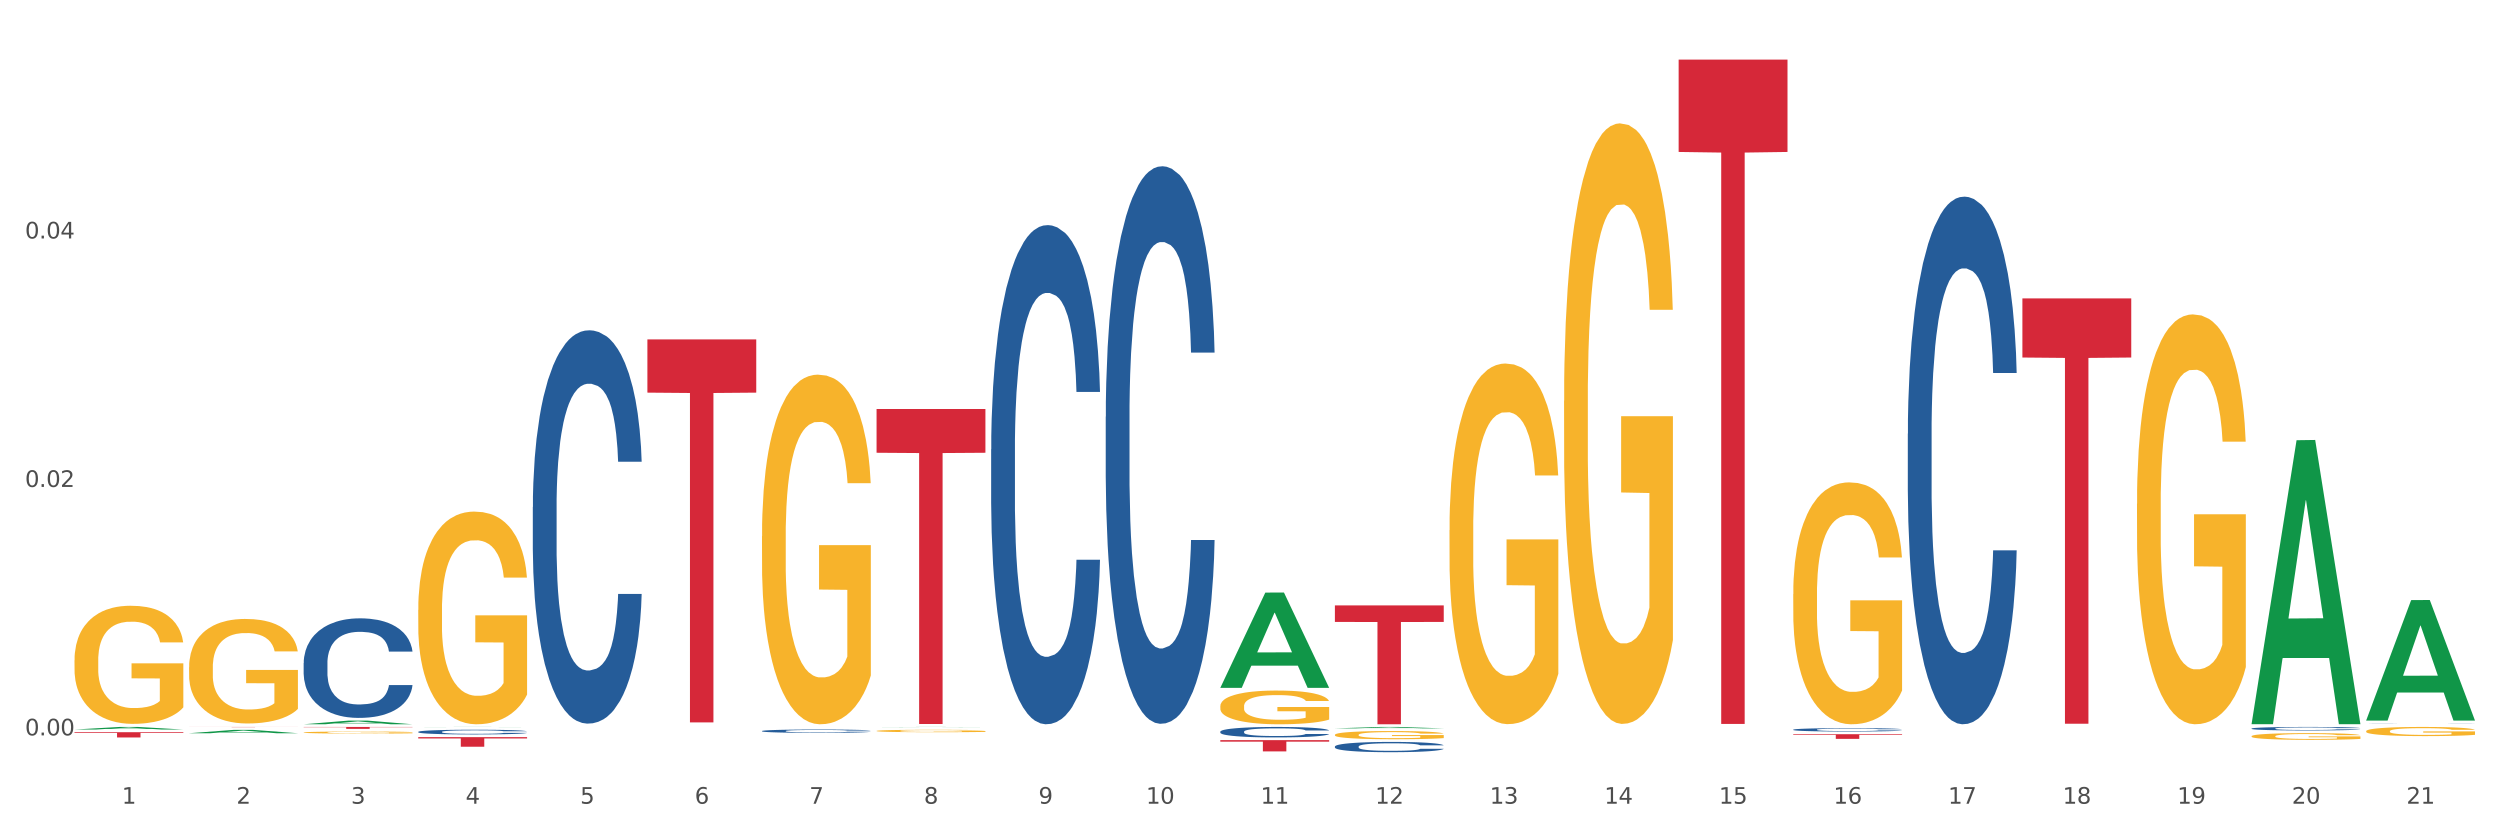 <?xml version="1.0" encoding="utf-8" standalone="no"?>
<!DOCTYPE svg PUBLIC "-//W3C//DTD SVG 1.1//EN"
  "http://www.w3.org/Graphics/SVG/1.1/DTD/svg11.dtd">
<svg xmlns:xlink="http://www.w3.org/1999/xlink" width="1080pt" height="360pt" viewBox="0 0 1080 360" xmlns="http://www.w3.org/2000/svg" version="1.1">
 <rect x="0" y="0" width="1080" height="360" fill="#333333" stroke="none"/>
 <defs>
  <style type="text/css">*{stroke-linejoin: round; stroke-linecap: butt}</style>
 </defs>
 <g id="figure_1">
  <g id="patch_1">
   <path d="M 0 360 
L 1080 360 
L 1080 0 
L 0 0 
z
" style="fill: #ffffff; stroke: #ffffff; stroke-linejoin: miter"/>
  </g>
  <g id="axes_1">
   <g id="matplotlib.axis_1">
    <g id="xtick_1">
     <g id="text_1">
      <!-- 1 -->
      <g style="fill: #4d4d4d" transform="translate(52.633 347.204) scale(0.096 -0.096)">
       <defs>
        <path id="DejaVuSans-31" d="M 794 531 
L 1825 531 
L 1825 4091 
L 703 3866 
L 703 4441 
L 1819 4666 
L 2450 4666 
L 2450 531 
L 3481 531 
L 3481 0 
L 794 0 
L 794 531 
z
" transform="scale(0.016)"/>
       </defs>
       <use xlink:href="#DejaVuSans-31"/>
      </g>
     </g>
    </g>
    <g id="xtick_2">
     <g id="text_2">
      <!-- 2 -->
      <g style="fill: #4d4d4d" transform="translate(102.133 347.204) scale(0.096 -0.096)">
       <defs>
        <path id="DejaVuSans-32" d="M 1228 531 
L 3431 531 
L 3431 0 
L 469 0 
L 469 531 
Q 828 903 1448 1529 
Q 2069 2156 2228 2338 
Q 2531 2678 2651 2914 
Q 2772 3150 2772 3378 
Q 2772 3750 2511 3984 
Q 2250 4219 1831 4219 
Q 1534 4219 1204 4116 
Q 875 4013 500 3803 
L 500 4441 
Q 881 4594 1212 4672 
Q 1544 4750 1819 4750 
Q 2544 4750 2975 4387 
Q 3406 4025 3406 3419 
Q 3406 3131 3298 2873 
Q 3191 2616 2906 2266 
Q 2828 2175 2409 1742 
Q 1991 1309 1228 531 
z
" transform="scale(0.016)"/>
       </defs>
       <use xlink:href="#DejaVuSans-32"/>
      </g>
     </g>
    </g>
    <g id="xtick_3">
     <g id="text_3">
      <!-- 3 -->
      <g style="fill: #4d4d4d" transform="translate(151.633 347.204) scale(0.096 -0.096)">
       <defs>
        <path id="DejaVuSans-33" d="M 2597 2516 
Q 3050 2419 3304 2112 
Q 3559 1806 3559 1356 
Q 3559 666 3084 287 
Q 2609 -91 1734 -91 
Q 1441 -91 1130 -33 
Q 819 25 488 141 
L 488 750 
Q 750 597 1062 519 
Q 1375 441 1716 441 
Q 2309 441 2620 675 
Q 2931 909 2931 1356 
Q 2931 1769 2642 2001 
Q 2353 2234 1838 2234 
L 1294 2234 
L 1294 2753 
L 1863 2753 
Q 2328 2753 2575 2939 
Q 2822 3125 2822 3475 
Q 2822 3834 2567 4026 
Q 2313 4219 1838 4219 
Q 1578 4219 1281 4162 
Q 984 4106 628 3988 
L 628 4550 
Q 988 4650 1302 4700 
Q 1616 4750 1894 4750 
Q 2613 4750 3031 4423 
Q 3450 4097 3450 3541 
Q 3450 3153 3228 2886 
Q 3006 2619 2597 2516 
z
" transform="scale(0.016)"/>
       </defs>
       <use xlink:href="#DejaVuSans-33"/>
      </g>
     </g>
    </g>
    <g id="xtick_4">
     <g id="text_4">
      <!-- 4 -->
      <g style="fill: #4d4d4d" transform="translate(201.133 347.204) scale(0.096 -0.096)">
       <defs>
        <path id="DejaVuSans-34" d="M 2419 4116 
L 825 1625 
L 2419 1625 
L 2419 4116 
z
M 2253 4666 
L 3047 4666 
L 3047 1625 
L 3713 1625 
L 3713 1100 
L 3047 1100 
L 3047 0 
L 2419 0 
L 2419 1100 
L 313 1100 
L 313 1709 
L 2253 4666 
z
" transform="scale(0.016)"/>
       </defs>
       <use xlink:href="#DejaVuSans-34"/>
      </g>
     </g>
    </g>
    <g id="xtick_5">
     <g id="text_5">
      <!-- 5 -->
      <g style="fill: #4d4d4d" transform="translate(250.633 347.204) scale(0.096 -0.096)">
       <defs>
        <path id="DejaVuSans-35" d="M 691 4666 
L 3169 4666 
L 3169 4134 
L 1269 4134 
L 1269 2991 
Q 1406 3038 1543 3061 
Q 1681 3084 1819 3084 
Q 2600 3084 3056 2656 
Q 3513 2228 3513 1497 
Q 3513 744 3044 326 
Q 2575 -91 1722 -91 
Q 1428 -91 1123 -41 
Q 819 9 494 109 
L 494 744 
Q 775 591 1075 516 
Q 1375 441 1709 441 
Q 2250 441 2565 725 
Q 2881 1009 2881 1497 
Q 2881 1984 2565 2268 
Q 2250 2553 1709 2553 
Q 1456 2553 1204 2497 
Q 953 2441 691 2322 
L 691 4666 
z
" transform="scale(0.016)"/>
       </defs>
       <use xlink:href="#DejaVuSans-35"/>
      </g>
     </g>
    </g>
    <g id="xtick_6">
     <g id="text_6">
      <!-- 6 -->
      <g style="fill: #4d4d4d" transform="translate(300.134 347.204) scale(0.096 -0.096)">
       <defs>
        <path id="DejaVuSans-36" d="M 2113 2584 
Q 1688 2584 1439 2293 
Q 1191 2003 1191 1497 
Q 1191 994 1439 701 
Q 1688 409 2113 409 
Q 2538 409 2786 701 
Q 3034 994 3034 1497 
Q 3034 2003 2786 2293 
Q 2538 2584 2113 2584 
z
M 3366 4563 
L 3366 3988 
Q 3128 4100 2886 4159 
Q 2644 4219 2406 4219 
Q 1781 4219 1451 3797 
Q 1122 3375 1075 2522 
Q 1259 2794 1537 2939 
Q 1816 3084 2150 3084 
Q 2853 3084 3261 2657 
Q 3669 2231 3669 1497 
Q 3669 778 3244 343 
Q 2819 -91 2113 -91 
Q 1303 -91 875 529 
Q 447 1150 447 2328 
Q 447 3434 972 4092 
Q 1497 4750 2381 4750 
Q 2619 4750 2861 4703 
Q 3103 4656 3366 4563 
z
" transform="scale(0.016)"/>
       </defs>
       <use xlink:href="#DejaVuSans-36"/>
      </g>
     </g>
    </g>
    <g id="xtick_7">
     <g id="text_7">
      <!-- 7 -->
      <g style="fill: #4d4d4d" transform="translate(349.634 347.204) scale(0.096 -0.096)">
       <defs>
        <path id="DejaVuSans-37" d="M 525 4666 
L 3525 4666 
L 3525 4397 
L 1831 0 
L 1172 0 
L 2766 4134 
L 525 4134 
L 525 4666 
z
" transform="scale(0.016)"/>
       </defs>
       <use xlink:href="#DejaVuSans-37"/>
      </g>
     </g>
    </g>
    <g id="xtick_8">
     <g id="text_8">
      <!-- 8 -->
      <g style="fill: #4d4d4d" transform="translate(399.134 347.204) scale(0.096 -0.096)">
       <defs>
        <path id="DejaVuSans-38" d="M 2034 2216 
Q 1584 2216 1326 1975 
Q 1069 1734 1069 1313 
Q 1069 891 1326 650 
Q 1584 409 2034 409 
Q 2484 409 2743 651 
Q 3003 894 3003 1313 
Q 3003 1734 2745 1975 
Q 2488 2216 2034 2216 
z
M 1403 2484 
Q 997 2584 770 2862 
Q 544 3141 544 3541 
Q 544 4100 942 4425 
Q 1341 4750 2034 4750 
Q 2731 4750 3128 4425 
Q 3525 4100 3525 3541 
Q 3525 3141 3298 2862 
Q 3072 2584 2669 2484 
Q 3125 2378 3379 2068 
Q 3634 1759 3634 1313 
Q 3634 634 3220 271 
Q 2806 -91 2034 -91 
Q 1263 -91 848 271 
Q 434 634 434 1313 
Q 434 1759 690 2068 
Q 947 2378 1403 2484 
z
M 1172 3481 
Q 1172 3119 1398 2916 
Q 1625 2713 2034 2713 
Q 2441 2713 2670 2916 
Q 2900 3119 2900 3481 
Q 2900 3844 2670 4047 
Q 2441 4250 2034 4250 
Q 1625 4250 1398 4047 
Q 1172 3844 1172 3481 
z
" transform="scale(0.016)"/>
       </defs>
       <use xlink:href="#DejaVuSans-38"/>
      </g>
     </g>
    </g>
    <g id="xtick_9">
     <g id="text_9">
      <!-- 9 -->
      <g style="fill: #4d4d4d" transform="translate(448.634 347.204) scale(0.096 -0.096)">
       <defs>
        <path id="DejaVuSans-39" d="M 703 97 
L 703 672 
Q 941 559 1184 500 
Q 1428 441 1663 441 
Q 2288 441 2617 861 
Q 2947 1281 2994 2138 
Q 2813 1869 2534 1725 
Q 2256 1581 1919 1581 
Q 1219 1581 811 2004 
Q 403 2428 403 3163 
Q 403 3881 828 4315 
Q 1253 4750 1959 4750 
Q 2769 4750 3195 4129 
Q 3622 3509 3622 2328 
Q 3622 1225 3098 567 
Q 2575 -91 1691 -91 
Q 1453 -91 1209 -44 
Q 966 3 703 97 
z
M 1959 2075 
Q 2384 2075 2632 2365 
Q 2881 2656 2881 3163 
Q 2881 3666 2632 3958 
Q 2384 4250 1959 4250 
Q 1534 4250 1286 3958 
Q 1038 3666 1038 3163 
Q 1038 2656 1286 2365 
Q 1534 2075 1959 2075 
z
" transform="scale(0.016)"/>
       </defs>
       <use xlink:href="#DejaVuSans-39"/>
      </g>
     </g>
    </g>
    <g id="xtick_10">
     <g id="text_10">
      <!-- 10 -->
      <g style="fill: #4d4d4d" transform="translate(495.079 347.204) scale(0.096 -0.096)">
       <defs>
        <path id="DejaVuSans-30" d="M 2034 4250 
Q 1547 4250 1301 3770 
Q 1056 3291 1056 2328 
Q 1056 1369 1301 889 
Q 1547 409 2034 409 
Q 2525 409 2770 889 
Q 3016 1369 3016 2328 
Q 3016 3291 2770 3770 
Q 2525 4250 2034 4250 
z
M 2034 4750 
Q 2819 4750 3233 4129 
Q 3647 3509 3647 2328 
Q 3647 1150 3233 529 
Q 2819 -91 2034 -91 
Q 1250 -91 836 529 
Q 422 1150 422 2328 
Q 422 3509 836 4129 
Q 1250 4750 2034 4750 
z
" transform="scale(0.016)"/>
       </defs>
       <use xlink:href="#DejaVuSans-31"/>
       <use xlink:href="#DejaVuSans-30" transform="translate(63.623 0)"/>
      </g>
     </g>
    </g>
    <g id="xtick_11">
     <g id="text_11">
      <!-- 11 -->
      <g style="fill: #4d4d4d" transform="translate(544.58 347.204) scale(0.096 -0.096)">
       <use xlink:href="#DejaVuSans-31"/>
       <use xlink:href="#DejaVuSans-31" transform="translate(63.623 0)"/>
      </g>
     </g>
    </g>
    <g id="xtick_12">
     <g id="text_12">
      <!-- 12 -->
      <g style="fill: #4d4d4d" transform="translate(594.08 347.204) scale(0.096 -0.096)">
       <use xlink:href="#DejaVuSans-31"/>
       <use xlink:href="#DejaVuSans-32" transform="translate(63.623 0)"/>
      </g>
     </g>
    </g>
    <g id="xtick_13">
     <g id="text_13">
      <!-- 13 -->
      <g style="fill: #4d4d4d" transform="translate(643.58 347.204) scale(0.096 -0.096)">
       <use xlink:href="#DejaVuSans-31"/>
       <use xlink:href="#DejaVuSans-33" transform="translate(63.623 0)"/>
      </g>
     </g>
    </g>
    <g id="xtick_14">
     <g id="text_14">
      <!-- 14 -->
      <g style="fill: #4d4d4d" transform="translate(693.08 347.204) scale(0.096 -0.096)">
       <use xlink:href="#DejaVuSans-31"/>
       <use xlink:href="#DejaVuSans-34" transform="translate(63.623 0)"/>
      </g>
     </g>
    </g>
    <g id="xtick_15">
     <g id="text_15">
      <!-- 15 -->
      <g style="fill: #4d4d4d" transform="translate(742.58 347.204) scale(0.096 -0.096)">
       <use xlink:href="#DejaVuSans-31"/>
       <use xlink:href="#DejaVuSans-35" transform="translate(63.623 0)"/>
      </g>
     </g>
    </g>
    <g id="xtick_16">
     <g id="text_16">
      <!-- 16 -->
      <g style="fill: #4d4d4d" transform="translate(792.08 347.204) scale(0.096 -0.096)">
       <use xlink:href="#DejaVuSans-31"/>
       <use xlink:href="#DejaVuSans-36" transform="translate(63.623 0)"/>
      </g>
     </g>
    </g>
    <g id="xtick_17">
     <g id="text_17">
      <!-- 17 -->
      <g style="fill: #4d4d4d" transform="translate(841.58 347.204) scale(0.096 -0.096)">
       <use xlink:href="#DejaVuSans-31"/>
       <use xlink:href="#DejaVuSans-37" transform="translate(63.623 0)"/>
      </g>
     </g>
    </g>
    <g id="xtick_18">
     <g id="text_18">
      <!-- 18 -->
      <g style="fill: #4d4d4d" transform="translate(891.08 347.204) scale(0.096 -0.096)">
       <use xlink:href="#DejaVuSans-31"/>
       <use xlink:href="#DejaVuSans-38" transform="translate(63.623 0)"/>
      </g>
     </g>
    </g>
    <g id="xtick_19">
     <g id="text_19">
      <!-- 19 -->
      <g style="fill: #4d4d4d" transform="translate(940.58 347.204) scale(0.096 -0.096)">
       <use xlink:href="#DejaVuSans-31"/>
       <use xlink:href="#DejaVuSans-39" transform="translate(63.623 0)"/>
      </g>
     </g>
    </g>
    <g id="xtick_20">
     <g id="text_20">
      <!-- 20 -->
      <g style="fill: #4d4d4d" transform="translate(990.08 347.204) scale(0.096 -0.096)">
       <use xlink:href="#DejaVuSans-32"/>
       <use xlink:href="#DejaVuSans-30" transform="translate(63.623 0)"/>
      </g>
     </g>
    </g>
    <g id="xtick_21">
     <g id="text_21">
      <!-- 21 -->
      <g style="fill: #4d4d4d" transform="translate(1039.58 347.204) scale(0.096 -0.096)">
       <use xlink:href="#DejaVuSans-32"/>
       <use xlink:href="#DejaVuSans-31" transform="translate(63.623 0)"/>
      </g>
     </g>
    </g>
    <g id="xtick_22"/>
    <g id="xtick_23"/>
    <g id="xtick_24"/>
    <g id="xtick_25"/>
    <g id="xtick_26"/>
    <g id="xtick_27"/>
    <g id="xtick_28"/>
    <g id="xtick_29"/>
    <g id="xtick_30"/>
    <g id="xtick_31"/>
    <g id="xtick_32"/>
    <g id="xtick_33"/>
    <g id="xtick_34"/>
    <g id="xtick_35"/>
    <g id="xtick_36"/>
    <g id="xtick_37"/>
    <g id="xtick_38"/>
    <g id="xtick_39"/>
    <g id="xtick_40"/>
    <g id="xtick_41"/>
   </g>
   <g id="matplotlib.axis_2">
    <g id="ytick_1">
     <g id="text_22">
      <!-- 0.00 -->
      <g style="fill: #4d4d4d" transform="translate(10.8 317.688) scale(0.096 -0.096)">
       <defs>
        <path id="DejaVuSans-2e" d="M 684 794 
L 1344 794 
L 1344 0 
L 684 0 
L 684 794 
z
" transform="scale(0.016)"/>
       </defs>
       <use xlink:href="#DejaVuSans-30"/>
       <use xlink:href="#DejaVuSans-2e" transform="translate(63.623 0)"/>
       <use xlink:href="#DejaVuSans-30" transform="translate(95.41 0)"/>
       <use xlink:href="#DejaVuSans-30" transform="translate(159.033 0)"/>
      </g>
     </g>
    </g>
    <g id="ytick_2">
     <g id="text_23">
      <!-- 0.02 -->
      <g style="fill: #4d4d4d" transform="translate(10.8 210.355) scale(0.096 -0.096)">
       <use xlink:href="#DejaVuSans-30"/>
       <use xlink:href="#DejaVuSans-2e" transform="translate(63.623 0)"/>
       <use xlink:href="#DejaVuSans-30" transform="translate(95.41 0)"/>
       <use xlink:href="#DejaVuSans-32" transform="translate(159.033 0)"/>
      </g>
     </g>
    </g>
    <g id="ytick_3">
     <g id="text_24">
      <!-- 0.04 -->
      <g style="fill: #4d4d4d" transform="translate(10.8 103.022) scale(0.096 -0.096)">
       <use xlink:href="#DejaVuSans-30"/>
       <use xlink:href="#DejaVuSans-2e" transform="translate(63.623 0)"/>
       <use xlink:href="#DejaVuSans-30" transform="translate(95.41 0)"/>
       <use xlink:href="#DejaVuSans-34" transform="translate(159.033 0)"/>
      </g>
     </g>
    </g>
    <g id="ytick_4"/>
    <g id="ytick_5"/>
    <g id="ytick_6"/>
   </g>
   <g id="PolyCollection_1">
    <path d="M 32.175 315.161 
L 32.223 315.16 
L 51.615 314.042 
L 59.663 314.041 
L 79.2 315.163 
L 69.892 315.163 
L 65.674 314.902 
L 45.652 314.902 
L 45.507 314.906 
L 41.435 315.163 
L 32.175 315.163 
L 32.175 315.161 
L 48.173 314.746 
L 63.153 314.745 
L 55.736 314.28 
L 55.639 314.278 
L 55.542 314.281 
L 48.125 314.745 
L 48.173 314.746 
L 32.175 315.161 
z
" clip-path="url(#p9789aa598c)" style="fill: #109648"/>
    <path d="M 32.175 316.317 
L 79.2 316.317 
L 79.2 316.63 
L 60.702 316.632 
L 60.702 318.571 
L 50.562 318.571 
L 50.562 316.632 
L 32.175 316.63 
L 32.175 316.319 
L 32.175 316.317 
z
" clip-path="url(#p9789aa598c)" style="fill: #d62839"/>
    <path d="M 81.675 314.041 
L 128.7 314.041 
L 128.7 314.055 
L 110.202 314.055 
L 110.202 314.137 
L 100.062 314.137 
L 100.062 314.055 
L 81.675 314.055 
L 81.675 314.041 
L 81.675 314.041 
z
" clip-path="url(#p9789aa598c)" style="fill: #d62839"/>
    <path d="M 131.175 314.041 
L 178.2 314.041 
L 178.2 314.157 
L 159.702 314.157 
L 159.702 314.872 
L 149.562 314.872 
L 149.562 314.157 
L 131.175 314.157 
L 131.175 314.042 
L 131.175 314.041 
z
" clip-path="url(#p9789aa598c)" style="fill: #d62839"/>
    <path d="M 180.675 318.431 
L 227.7 318.431 
L 227.7 319.007 
L 209.202 319.011 
L 209.202 322.578 
L 199.062 322.578 
L 199.062 319.011 
L 180.675 319.007 
L 180.675 318.434 
L 180.675 318.431 
z
" clip-path="url(#p9789aa598c)" style="fill: #d62839"/>
    <path d="M 279.675 146.625 
L 326.7 146.625 
L 326.7 169.616 
L 308.202 169.772 
L 308.202 312.072 
L 298.062 312.072 
L 298.062 169.772 
L 279.675 169.616 
L 279.675 146.78 
L 279.675 146.625 
z
" clip-path="url(#p9789aa598c)" style="fill: #d62839"/>
    <path d="M 378.675 176.679 
L 425.7 176.679 
L 425.7 195.591 
L 407.202 195.719 
L 407.202 312.772 
L 397.062 312.772 
L 397.062 195.719 
L 378.675 195.591 
L 378.675 176.806 
L 378.675 176.679 
z
" clip-path="url(#p9789aa598c)" style="fill: #d62839"/>
    <path d="M 527.175 319.724 
L 574.2 319.724 
L 574.2 320.402 
L 555.702 320.406 
L 555.702 324.599 
L 545.562 324.599 
L 545.562 320.406 
L 527.175 320.402 
L 527.175 319.729 
L 527.175 319.724 
z
" clip-path="url(#p9789aa598c)" style="fill: #d62839"/>
    <path d="M 576.675 261.53 
L 623.7 261.53 
L 623.7 268.667 
L 605.202 268.715 
L 605.202 312.888 
L 595.062 312.888 
L 595.062 268.715 
L 576.675 268.667 
L 576.675 261.578 
L 576.675 261.53 
z
" clip-path="url(#p9789aa598c)" style="fill: #d62839"/>
    <path d="M 725.175 25.759 
L 772.2 25.759 
L 772.2 65.642 
L 753.702 65.911 
L 753.702 312.75 
L 743.562 312.75 
L 743.562 65.911 
L 725.175 65.642 
L 725.175 26.029 
L 725.175 25.759 
z
" clip-path="url(#p9789aa598c)" style="fill: #d62839"/>
    <path d="M 774.675 317.172 
L 821.7 317.172 
L 821.7 317.453 
L 803.202 317.454 
L 803.202 319.19 
L 793.062 319.19 
L 793.062 317.454 
L 774.675 317.453 
L 774.675 317.174 
L 774.675 317.172 
z
" clip-path="url(#p9789aa598c)" style="fill: #d62839"/>
    <path d="M 873.675 128.914 
L 920.7 128.914 
L 920.7 154.448 
L 902.202 154.621 
L 902.202 312.658 
L 892.062 312.658 
L 892.062 154.621 
L 873.675 154.448 
L 873.675 129.087 
L 873.675 128.914 
z
" clip-path="url(#p9789aa598c)" style="fill: #d62839"/>
    <path d="M 1022.175 315.87 
L 1022.231 315.866 
L 1022.231 315.736 
L 1022.342 315.624 
L 1022.897 315.353 
L 1023.73 315.129 
L 1024.34 315.01 
L 1024.951 314.912 
L 1025.673 314.815 
L 1026.561 314.713 
L 1028.171 314.565 
L 1029.17 314.489 
L 1030.392 314.41 
L 1032.613 314.294 
L 1034.223 314.229 
L 1035.888 314.175 
L 1038.609 314.11 
L 1040.385 314.081 
L 1042.273 314.059 
L 1044.549 314.045 
L 1046.27 314.041 
L 1050.046 314.052 
L 1053.266 314.085 
L 1054.82 314.11 
L 1056.819 314.153 
L 1057.874 314.182 
L 1059.595 314.24 
L 1061.372 314.316 
L 1062.593 314.381 
L 1064.425 314.504 
L 1065.813 314.627 
L 1067.09 314.778 
L 1067.756 314.883 
L 1068.256 314.981 
L 1068.7 315.093 
L 1069.144 315.27 
L 1059.151 315.27 
L 1058.762 315.143 
L 1058.152 315.024 
L 1057.263 314.908 
L 1056.486 314.836 
L 1055.154 314.746 
L 1053.932 314.688 
L 1052.655 314.645 
L 1051.101 314.609 
L 1049.879 314.59 
L 1048.158 314.576 
L 1044.771 314.58 
L 1042.495 314.609 
L 1040.941 314.645 
L 1039.941 314.677 
L 1039.053 314.713 
L 1038.054 314.764 
L 1036.888 314.84 
L 1036.055 314.908 
L 1035.222 314.995 
L 1034.556 315.082 
L 1033.945 315.183 
L 1033.445 315.291 
L 1033.057 315.404 
L 1032.724 315.541 
L 1032.446 315.768 
L 1032.446 316.264 
L 1032.557 316.376 
L 1032.835 316.524 
L 1033.168 316.636 
L 1033.723 316.769 
L 1034.223 316.86 
L 1035.167 316.99 
L 1036.221 317.098 
L 1037.054 317.167 
L 1037.887 317.225 
L 1039.331 317.304 
L 1040.941 317.369 
L 1042.329 317.409 
L 1044.216 317.445 
L 1045.493 317.46 
L 1046.604 317.467 
L 1049.324 317.467 
L 1051.267 317.456 
L 1053.432 317.431 
L 1055.098 317.398 
L 1056.486 317.358 
L 1058.041 317.293 
L 1059.04 317.232 
L 1059.04 316.477 
L 1046.826 316.473 
L 1046.826 315.971 
L 1069.2 315.971 
L 1069.2 317.445 
L 1068.256 317.521 
L 1067.201 317.59 
L 1066.091 317.651 
L 1064.425 317.727 
L 1062.427 317.799 
L 1060.65 317.85 
L 1058.762 317.893 
L 1056.542 317.933 
L 1053.655 317.969 
L 1051.878 317.984 
L 1049.657 317.994 
L 1047.048 317.998 
L 1044.771 317.991 
L 1042.551 317.973 
L 1040.219 317.94 
L 1037.943 317.893 
L 1036.221 317.846 
L 1034.5 317.788 
L 1032.668 317.713 
L 1031.225 317.64 
L 1030.114 317.575 
L 1028.893 317.492 
L 1027.56 317.384 
L 1026.561 317.286 
L 1025.673 317.185 
L 1024.729 317.055 
L 1024.063 316.943 
L 1023.396 316.802 
L 1023.008 316.697 
L 1022.564 316.535 
L 1022.231 316.307 
L 1022.175 315.87 
z
" clip-path="url(#p9789aa598c)" style="fill: #f7b32b"/>
    <path d="M 576.675 322.503 
L 576.731 322.499 
L 576.731 322.386 
L 576.897 322.232 
L 577.509 321.948 
L 578.287 321.733 
L 579.621 321.481 
L 580.344 321.376 
L 581.289 321.258 
L 583.234 321.067 
L 585.457 320.905 
L 587.014 320.816 
L 588.181 320.759 
L 590.794 320.658 
L 592.294 320.613 
L 593.851 320.576 
L 595.185 320.552 
L 597.408 320.524 
L 599.187 320.511 
L 601.244 320.507 
L 602.967 320.511 
L 605.246 320.528 
L 608.581 320.576 
L 609.859 320.605 
L 611.582 320.653 
L 613.361 320.718 
L 614.806 320.783 
L 616.474 320.877 
L 618.197 320.998 
L 619.865 321.152 
L 621.032 321.294 
L 621.977 321.445 
L 622.811 321.627 
L 623.422 321.826 
L 623.7 321.992 
L 613.528 321.992 
L 613.25 321.842 
L 612.694 321.68 
L 612.138 321.57 
L 611.527 321.481 
L 610.582 321.38 
L 609.748 321.315 
L 608.359 321.238 
L 607.08 321.189 
L 606.024 321.161 
L 604.745 321.136 
L 602.022 321.112 
L 600.076 321.112 
L 598.853 321.12 
L 597.353 321.14 
L 596.074 321.169 
L 594.573 321.217 
L 593.406 321.27 
L 592.239 321.339 
L 591.572 321.388 
L 590.571 321.477 
L 589.904 321.55 
L 589.015 321.676 
L 588.515 321.765 
L 587.625 321.996 
L 587.236 322.167 
L 587.069 322.284 
L 586.958 322.414 
L 586.958 323.047 
L 587.292 323.331 
L 587.57 323.453 
L 588.014 323.591 
L 588.848 323.769 
L 590.071 323.943 
L 591.349 324.069 
L 592.406 324.146 
L 593.406 324.203 
L 594.407 324.248 
L 595.63 324.288 
L 596.63 324.313 
L 598.131 324.337 
L 599.91 324.349 
L 601.299 324.349 
L 604.134 324.329 
L 605.413 324.309 
L 606.635 324.28 
L 607.969 324.236 
L 609.026 324.187 
L 609.637 324.15 
L 610.638 324.073 
L 611.416 323.992 
L 612.083 323.899 
L 612.527 323.818 
L 613.028 323.696 
L 613.417 323.558 
L 613.528 323.485 
L 623.7 323.485 
L 623.478 323.631 
L 623.089 323.773 
L 622.31 323.964 
L 621.699 324.073 
L 620.754 324.207 
L 619.753 324.321 
L 618.364 324.446 
L 617.085 324.54 
L 615.751 324.621 
L 614.306 324.694 
L 611.694 324.795 
L 610.749 324.824 
L 608.748 324.872 
L 607.191 324.901 
L 604.912 324.929 
L 602.578 324.945 
L 600.132 324.95 
L 597.964 324.941 
L 595.574 324.917 
L 594.073 324.893 
L 592.406 324.856 
L 590.46 324.799 
L 588.626 324.73 
L 586.903 324.649 
L 585.291 324.556 
L 583.79 324.451 
L 581.844 324.276 
L 580.399 324.106 
L 579.343 323.947 
L 578.62 323.814 
L 577.898 323.643 
L 577.509 323.526 
L 576.897 323.242 
L 576.675 322.978 
L 576.675 322.503 
z
" clip-path="url(#p9789aa598c)" style="fill: #255c99"/>
    <path d="M 774.675 315.215 
L 774.731 315.213 
L 774.731 315.176 
L 774.897 315.125 
L 775.509 315.032 
L 776.287 314.961 
L 777.621 314.878 
L 778.344 314.844 
L 779.289 314.805 
L 781.234 314.742 
L 783.457 314.689 
L 785.014 314.66 
L 786.181 314.641 
L 788.794 314.608 
L 790.294 314.593 
L 791.851 314.581 
L 793.185 314.573 
L 795.408 314.564 
L 797.187 314.56 
L 799.244 314.558 
L 800.967 314.56 
L 803.246 314.565 
L 806.581 314.581 
L 807.859 314.59 
L 809.582 314.606 
L 811.361 314.628 
L 812.806 314.649 
L 814.474 314.68 
L 816.197 314.72 
L 817.865 314.77 
L 819.032 314.817 
L 819.977 314.866 
L 820.811 314.926 
L 821.422 314.992 
L 821.7 315.046 
L 811.528 315.046 
L 811.25 314.997 
L 810.694 314.944 
L 810.138 314.908 
L 809.527 314.878 
L 808.582 314.845 
L 807.748 314.824 
L 806.359 314.798 
L 805.08 314.782 
L 804.024 314.773 
L 802.745 314.765 
L 800.022 314.757 
L 798.076 314.757 
L 796.853 314.76 
L 795.353 314.766 
L 794.074 314.776 
L 792.573 314.792 
L 791.406 314.809 
L 790.239 314.832 
L 789.572 314.848 
L 788.571 314.877 
L 787.904 314.901 
L 787.015 314.942 
L 786.515 314.972 
L 785.625 315.048 
L 785.236 315.104 
L 785.069 315.143 
L 784.958 315.185 
L 784.958 315.393 
L 785.292 315.487 
L 785.57 315.527 
L 786.014 315.572 
L 786.848 315.631 
L 788.071 315.688 
L 789.349 315.73 
L 790.406 315.755 
L 791.406 315.774 
L 792.407 315.788 
L 793.63 315.802 
L 794.63 315.81 
L 796.131 315.818 
L 797.91 315.822 
L 799.299 315.822 
L 802.134 315.815 
L 803.413 315.808 
L 804.635 315.799 
L 805.969 315.784 
L 807.026 315.768 
L 807.637 315.756 
L 808.638 315.731 
L 809.416 315.704 
L 810.083 315.674 
L 810.527 315.647 
L 811.028 315.607 
L 811.417 315.561 
L 811.528 315.537 
L 821.7 315.537 
L 821.478 315.585 
L 821.089 315.632 
L 820.31 315.695 
L 819.699 315.731 
L 818.754 315.775 
L 817.753 315.812 
L 816.364 315.854 
L 815.085 315.884 
L 813.751 315.911 
L 812.306 315.935 
L 809.694 315.968 
L 808.749 315.978 
L 806.748 315.994 
L 805.191 316.003 
L 802.912 316.012 
L 800.578 316.018 
L 798.132 316.019 
L 795.964 316.016 
L 793.574 316.008 
L 792.073 316 
L 790.406 315.988 
L 788.46 315.97 
L 786.626 315.947 
L 784.903 315.92 
L 783.291 315.89 
L 781.79 315.855 
L 779.844 315.798 
L 778.399 315.742 
L 777.343 315.69 
L 776.62 315.645 
L 775.898 315.589 
L 775.509 315.551 
L 774.897 315.457 
L 774.675 315.371 
L 774.675 315.215 
z
" clip-path="url(#p9789aa598c)" style="fill: #255c99"/>
    <path d="M 824.175 187.364 
L 824.231 187.156 
L 824.231 181.327 
L 824.397 173.417 
L 825.009 158.845 
L 825.787 147.813 
L 827.121 134.906 
L 827.844 129.494 
L 828.789 123.457 
L 830.734 113.674 
L 832.957 105.347 
L 834.514 100.767 
L 835.681 97.853 
L 838.294 92.649 
L 839.794 90.359 
L 841.351 88.485 
L 842.685 87.236 
L 844.908 85.779 
L 846.687 85.155 
L 848.744 84.947 
L 850.467 85.155 
L 852.746 85.987 
L 856.081 88.485 
L 857.359 89.943 
L 859.082 92.441 
L 860.861 95.771 
L 862.306 99.102 
L 863.974 103.89 
L 865.697 110.135 
L 867.365 118.045 
L 868.532 125.331 
L 869.477 133.033 
L 870.311 142.4 
L 870.922 152.601 
L 871.2 161.135 
L 861.028 161.135 
L 860.75 153.433 
L 860.194 145.107 
L 859.638 139.486 
L 859.027 134.906 
L 858.082 129.702 
L 857.248 126.372 
L 855.859 122.416 
L 854.58 119.918 
L 853.524 118.461 
L 852.245 117.212 
L 849.522 115.963 
L 847.576 115.963 
L 846.353 116.38 
L 844.853 117.421 
L 843.574 118.878 
L 842.073 121.376 
L 840.906 124.082 
L 839.739 127.621 
L 839.072 130.119 
L 838.071 134.698 
L 837.404 138.445 
L 836.515 144.898 
L 836.015 149.478 
L 835.125 161.343 
L 834.736 170.086 
L 834.569 176.123 
L 834.458 182.785 
L 834.458 215.258 
L 834.792 229.83 
L 835.07 236.075 
L 835.514 243.153 
L 836.348 252.312 
L 837.571 261.263 
L 838.849 267.716 
L 839.906 271.671 
L 840.906 274.586 
L 841.907 276.875 
L 843.13 278.957 
L 844.13 280.206 
L 845.631 281.455 
L 847.41 282.08 
L 848.799 282.08 
L 851.634 281.039 
L 852.913 279.998 
L 854.135 278.541 
L 855.469 276.251 
L 856.526 273.753 
L 857.137 271.879 
L 858.138 267.924 
L 858.916 263.761 
L 859.583 258.973 
L 860.027 254.81 
L 860.528 248.565 
L 860.917 241.487 
L 861.028 237.74 
L 871.2 237.74 
L 870.978 245.234 
L 870.589 252.52 
L 869.81 262.304 
L 869.199 267.924 
L 868.254 274.794 
L 867.253 280.622 
L 865.864 287.076 
L 864.585 291.863 
L 863.251 296.027 
L 861.806 299.774 
L 859.194 304.978 
L 858.249 306.435 
L 856.248 308.933 
L 854.691 310.39 
L 852.412 311.847 
L 850.078 312.68 
L 847.632 312.888 
L 845.464 312.472 
L 843.074 311.223 
L 841.573 309.974 
L 839.906 308.1 
L 837.96 305.186 
L 836.126 301.647 
L 834.403 297.484 
L 832.791 292.696 
L 831.29 287.284 
L 829.344 278.333 
L 827.899 269.59 
L 826.843 261.471 
L 826.12 254.602 
L 825.398 245.859 
L 825.009 239.822 
L 824.397 225.25 
L 824.175 211.72 
L 824.175 187.364 
z
" clip-path="url(#p9789aa598c)" style="fill: #255c99"/>
    <path d="M 527.175 316.077 
L 527.231 316.072 
L 527.231 315.957 
L 527.397 315.799 
L 528.009 315.51 
L 528.787 315.291 
L 530.121 315.034 
L 530.844 314.926 
L 531.789 314.807 
L 533.734 314.612 
L 535.957 314.447 
L 537.514 314.356 
L 538.681 314.298 
L 541.294 314.194 
L 542.794 314.149 
L 544.351 314.112 
L 545.685 314.087 
L 547.908 314.058 
L 549.687 314.045 
L 551.744 314.041 
L 553.467 314.045 
L 555.746 314.062 
L 559.081 314.112 
L 560.359 314.14 
L 562.082 314.19 
L 563.861 314.256 
L 565.306 314.323 
L 566.974 314.418 
L 568.697 314.542 
L 570.365 314.699 
L 571.532 314.844 
L 572.477 314.997 
L 573.311 315.183 
L 573.922 315.386 
L 574.2 315.555 
L 564.028 315.555 
L 563.75 315.402 
L 563.194 315.237 
L 562.638 315.125 
L 562.027 315.034 
L 561.082 314.931 
L 560.248 314.864 
L 558.859 314.786 
L 557.58 314.736 
L 556.524 314.707 
L 555.245 314.682 
L 552.522 314.658 
L 550.576 314.658 
L 549.353 314.666 
L 547.853 314.687 
L 546.574 314.716 
L 545.073 314.765 
L 543.906 314.819 
L 542.739 314.889 
L 542.072 314.939 
L 541.071 315.03 
L 540.404 315.104 
L 539.515 315.233 
L 539.015 315.324 
L 538.125 315.559 
L 537.736 315.733 
L 537.569 315.853 
L 537.458 315.986 
L 537.458 316.631 
L 537.792 316.92 
L 538.07 317.045 
L 538.514 317.185 
L 539.348 317.367 
L 540.571 317.545 
L 541.849 317.673 
L 542.906 317.752 
L 543.906 317.81 
L 544.907 317.855 
L 546.13 317.897 
L 547.13 317.922 
L 548.631 317.946 
L 550.41 317.959 
L 551.799 317.959 
L 554.634 317.938 
L 555.913 317.917 
L 557.135 317.888 
L 558.469 317.843 
L 559.526 317.793 
L 560.137 317.756 
L 561.138 317.678 
L 561.916 317.595 
L 562.583 317.5 
L 563.027 317.417 
L 563.528 317.293 
L 563.917 317.152 
L 564.028 317.078 
L 574.2 317.078 
L 573.978 317.227 
L 573.589 317.371 
L 572.81 317.566 
L 572.199 317.678 
L 571.254 317.814 
L 570.253 317.93 
L 568.864 318.058 
L 567.585 318.153 
L 566.251 318.236 
L 564.806 318.31 
L 562.194 318.414 
L 561.249 318.443 
L 559.248 318.492 
L 557.691 318.521 
L 555.412 318.55 
L 553.078 318.567 
L 550.632 318.571 
L 548.464 318.563 
L 546.074 318.538 
L 544.573 318.513 
L 542.906 318.476 
L 540.96 318.418 
L 539.126 318.348 
L 537.403 318.265 
L 535.791 318.17 
L 534.29 318.062 
L 532.344 317.884 
L 530.899 317.711 
L 529.843 317.549 
L 529.12 317.413 
L 528.398 317.239 
L 528.009 317.119 
L 527.397 316.829 
L 527.175 316.561 
L 527.175 316.077 
z
" clip-path="url(#p9789aa598c)" style="fill: #255c99"/>
    <path d="M 972.675 314.723 
L 972.731 314.722 
L 972.731 314.683 
L 972.897 314.63 
L 973.509 314.533 
L 974.287 314.46 
L 975.621 314.374 
L 976.344 314.338 
L 977.289 314.298 
L 979.234 314.232 
L 981.457 314.177 
L 983.014 314.147 
L 984.181 314.127 
L 986.794 314.092 
L 988.294 314.077 
L 989.851 314.065 
L 991.185 314.056 
L 993.408 314.047 
L 995.187 314.043 
L 997.244 314.041 
L 998.967 314.043 
L 1001.246 314.048 
L 1004.581 314.065 
L 1005.859 314.074 
L 1007.582 314.091 
L 1009.361 314.113 
L 1010.806 314.135 
L 1012.474 314.167 
L 1014.197 314.209 
L 1015.865 314.262 
L 1017.032 314.31 
L 1017.977 314.361 
L 1018.811 314.424 
L 1019.422 314.492 
L 1019.7 314.548 
L 1009.528 314.548 
L 1009.25 314.497 
L 1008.694 314.442 
L 1008.138 314.404 
L 1007.527 314.374 
L 1006.582 314.339 
L 1005.748 314.317 
L 1004.359 314.291 
L 1003.08 314.274 
L 1002.024 314.264 
L 1000.745 314.256 
L 998.022 314.248 
L 996.076 314.248 
L 994.853 314.25 
L 993.353 314.257 
L 992.074 314.267 
L 990.573 314.284 
L 989.406 314.302 
L 988.239 314.325 
L 987.572 314.342 
L 986.571 314.372 
L 985.904 314.397 
L 985.015 314.44 
L 984.515 314.471 
L 983.625 314.55 
L 983.236 314.608 
L 983.069 314.648 
L 982.958 314.692 
L 982.958 314.909 
L 983.292 315.006 
L 983.57 315.047 
L 984.014 315.094 
L 984.848 315.155 
L 986.071 315.215 
L 987.349 315.258 
L 988.406 315.284 
L 989.406 315.304 
L 990.407 315.319 
L 991.63 315.333 
L 992.63 315.341 
L 994.131 315.349 
L 995.91 315.353 
L 997.299 315.353 
L 1000.134 315.347 
L 1001.413 315.34 
L 1002.635 315.33 
L 1003.969 315.315 
L 1005.026 315.298 
L 1005.637 315.286 
L 1006.638 315.259 
L 1007.416 315.231 
L 1008.083 315.2 
L 1008.527 315.172 
L 1009.028 315.13 
L 1009.417 315.083 
L 1009.528 315.058 
L 1019.7 315.058 
L 1019.478 315.108 
L 1019.089 315.157 
L 1018.31 315.222 
L 1017.699 315.259 
L 1016.754 315.305 
L 1015.753 315.344 
L 1014.364 315.387 
L 1013.085 315.419 
L 1011.751 315.446 
L 1010.306 315.471 
L 1007.694 315.506 
L 1006.749 315.516 
L 1004.748 315.532 
L 1003.191 315.542 
L 1000.912 315.552 
L 998.578 315.557 
L 996.132 315.559 
L 993.964 315.556 
L 991.574 315.547 
L 990.073 315.539 
L 988.406 315.527 
L 986.46 315.507 
L 984.626 315.484 
L 982.903 315.456 
L 981.291 315.424 
L 979.79 315.388 
L 977.844 315.328 
L 976.399 315.27 
L 975.343 315.216 
L 974.62 315.171 
L 973.898 315.112 
L 973.509 315.072 
L 972.897 314.975 
L 972.675 314.885 
L 972.675 314.723 
z
" clip-path="url(#p9789aa598c)" style="fill: #255c99"/>
    <path d="M 477.675 180.042 
L 477.731 179.822 
L 477.731 173.663 
L 477.897 165.304 
L 478.509 149.906 
L 479.287 138.247 
L 480.621 124.609 
L 481.344 118.89 
L 482.289 112.511 
L 484.234 102.172 
L 486.457 93.373 
L 488.014 88.534 
L 489.181 85.454 
L 491.794 79.955 
L 493.294 77.535 
L 494.851 75.555 
L 496.185 74.235 
L 498.408 72.696 
L 500.187 72.036 
L 502.244 71.816 
L 503.967 72.036 
L 506.246 72.916 
L 509.581 75.555 
L 510.859 77.095 
L 512.582 79.735 
L 514.361 83.254 
L 515.806 86.774 
L 517.474 91.833 
L 519.197 98.432 
L 520.865 106.791 
L 522.032 114.49 
L 522.977 122.629 
L 523.811 132.528 
L 524.422 143.307 
L 524.7 152.326 
L 514.528 152.326 
L 514.25 144.187 
L 513.694 135.388 
L 513.138 129.449 
L 512.527 124.609 
L 511.582 119.11 
L 510.748 115.59 
L 509.359 111.411 
L 508.08 108.771 
L 507.024 107.231 
L 505.745 105.911 
L 503.022 104.592 
L 501.076 104.592 
L 499.853 105.032 
L 498.353 106.131 
L 497.074 107.671 
L 495.573 110.311 
L 494.406 113.171 
L 493.239 116.91 
L 492.572 119.55 
L 491.571 124.389 
L 490.904 128.349 
L 490.015 135.168 
L 489.515 140.007 
L 488.625 152.546 
L 488.236 161.784 
L 488.069 168.164 
L 487.958 175.203 
L 487.958 209.518 
L 488.292 224.917 
L 488.57 231.516 
L 489.014 238.995 
L 489.848 248.674 
L 491.071 258.132 
L 492.349 264.952 
L 493.406 269.131 
L 494.406 272.211 
L 495.407 274.63 
L 496.63 276.83 
L 497.63 278.15 
L 499.131 279.47 
L 500.91 280.13 
L 502.299 280.13 
L 505.134 279.03 
L 506.413 277.93 
L 507.635 276.39 
L 508.969 273.97 
L 510.026 271.331 
L 510.637 269.351 
L 511.637 265.171 
L 512.416 260.772 
L 513.083 255.713 
L 513.527 251.313 
L 514.028 244.714 
L 514.417 237.235 
L 514.528 233.275 
L 524.7 233.275 
L 524.478 241.194 
L 524.089 248.894 
L 523.31 259.232 
L 522.699 265.171 
L 521.754 272.431 
L 520.753 278.59 
L 519.364 285.409 
L 518.085 290.468 
L 516.751 294.868 
L 515.306 298.827 
L 512.694 304.327 
L 511.749 305.866 
L 509.748 308.506 
L 508.191 310.046 
L 505.912 311.586 
L 503.578 312.466 
L 501.132 312.686 
L 498.964 312.246 
L 496.574 310.926 
L 495.073 309.606 
L 493.406 307.626 
L 491.46 304.547 
L 489.626 300.807 
L 487.903 296.408 
L 486.291 291.348 
L 484.79 285.629 
L 482.844 276.17 
L 481.399 266.931 
L 480.343 258.352 
L 479.62 251.093 
L 478.898 241.854 
L 478.509 235.475 
L 477.897 220.077 
L 477.675 205.779 
L 477.675 180.042 
z
" clip-path="url(#p9789aa598c)" style="fill: #255c99"/>
    <path d="M 329.175 315.796 
L 329.231 315.795 
L 329.231 315.758 
L 329.397 315.708 
L 330.009 315.616 
L 330.787 315.547 
L 332.121 315.465 
L 332.844 315.431 
L 333.789 315.393 
L 335.734 315.332 
L 337.957 315.279 
L 339.514 315.25 
L 340.681 315.232 
L 343.294 315.199 
L 344.794 315.185 
L 346.351 315.173 
L 347.685 315.165 
L 349.908 315.156 
L 351.687 315.152 
L 353.744 315.151 
L 355.467 315.152 
L 357.746 315.157 
L 361.081 315.173 
L 362.359 315.182 
L 364.082 315.198 
L 365.861 315.219 
L 367.306 315.24 
L 368.974 315.27 
L 370.697 315.309 
L 372.365 315.359 
L 373.532 315.405 
L 374.477 315.454 
L 375.311 315.513 
L 375.922 315.577 
L 376.2 315.631 
L 366.028 315.631 
L 365.75 315.582 
L 365.194 315.53 
L 364.638 315.494 
L 364.027 315.465 
L 363.082 315.433 
L 362.248 315.412 
L 360.859 315.387 
L 359.58 315.371 
L 358.524 315.362 
L 357.245 315.354 
L 354.522 315.346 
L 352.576 315.346 
L 351.353 315.349 
L 349.853 315.355 
L 348.574 315.364 
L 347.073 315.38 
L 345.906 315.397 
L 344.739 315.42 
L 344.072 315.435 
L 343.071 315.464 
L 342.404 315.488 
L 341.515 315.528 
L 341.015 315.557 
L 340.125 315.632 
L 339.736 315.687 
L 339.569 315.725 
L 339.458 315.767 
L 339.458 315.972 
L 339.792 316.064 
L 340.07 316.103 
L 340.514 316.148 
L 341.348 316.205 
L 342.571 316.262 
L 343.849 316.302 
L 344.906 316.327 
L 345.906 316.346 
L 346.907 316.36 
L 348.13 316.373 
L 349.13 316.381 
L 350.631 316.389 
L 352.41 316.393 
L 353.799 316.393 
L 356.634 316.386 
L 357.913 316.38 
L 359.135 316.371 
L 360.469 316.356 
L 361.526 316.34 
L 362.137 316.329 
L 363.137 316.304 
L 363.916 316.278 
L 364.583 316.247 
L 365.027 316.221 
L 365.528 316.182 
L 365.917 316.137 
L 366.028 316.114 
L 376.2 316.114 
L 375.978 316.161 
L 375.589 316.207 
L 374.81 316.268 
L 374.199 316.304 
L 373.254 316.347 
L 372.253 316.384 
L 370.864 316.424 
L 369.585 316.455 
L 368.251 316.481 
L 366.806 316.504 
L 364.194 316.537 
L 363.249 316.546 
L 361.248 316.562 
L 359.691 316.571 
L 357.412 316.581 
L 355.078 316.586 
L 352.632 316.587 
L 350.464 316.585 
L 348.074 316.577 
L 346.573 316.569 
L 344.906 316.557 
L 342.96 316.539 
L 341.126 316.516 
L 339.403 316.49 
L 337.791 316.46 
L 336.29 316.426 
L 334.344 316.369 
L 332.899 316.314 
L 331.843 316.263 
L 331.12 316.22 
L 330.398 316.165 
L 330.009 316.127 
L 329.397 316.035 
L 329.175 315.95 
L 329.175 315.796 
z
" clip-path="url(#p9789aa598c)" style="fill: #255c99"/>
    <path d="M 923.175 217.639 
L 923.231 217.477 
L 923.231 211.655 
L 923.342 206.642 
L 923.897 194.513 
L 924.73 184.487 
L 925.34 179.151 
L 925.951 174.784 
L 926.673 170.418 
L 927.561 165.89 
L 929.171 159.26 
L 930.17 155.864 
L 931.392 152.306 
L 933.613 147.131 
L 935.223 144.22 
L 936.888 141.795 
L 939.609 138.884 
L 941.385 137.59 
L 943.273 136.62 
L 945.549 135.973 
L 947.27 135.811 
L 951.046 136.296 
L 954.266 137.752 
L 955.82 138.884 
L 957.819 140.824 
L 958.874 142.118 
L 960.595 144.706 
L 962.372 148.102 
L 963.593 151.012 
L 965.425 156.511 
L 966.813 162.009 
L 968.09 168.801 
L 968.756 173.491 
L 969.256 177.857 
L 969.7 182.87 
L 970.144 190.794 
L 960.151 190.794 
L 959.762 185.134 
L 959.152 179.798 
L 958.263 174.623 
L 957.486 171.388 
L 956.154 167.346 
L 954.932 164.758 
L 953.655 162.818 
L 952.101 161.2 
L 950.879 160.392 
L 949.158 159.745 
L 945.771 159.907 
L 943.495 161.2 
L 941.941 162.818 
L 940.941 164.273 
L 940.053 165.89 
L 939.054 168.154 
L 937.888 171.55 
L 937.055 174.623 
L 936.222 178.504 
L 935.556 182.385 
L 934.945 186.913 
L 934.445 191.764 
L 934.057 196.777 
L 933.724 202.923 
L 933.446 213.111 
L 933.446 235.265 
L 933.557 240.279 
L 933.835 246.909 
L 934.168 251.922 
L 934.723 257.905 
L 935.223 261.948 
L 936.167 267.77 
L 937.221 272.621 
L 938.054 275.694 
L 938.887 278.281 
L 940.331 281.839 
L 941.941 284.75 
L 943.329 286.529 
L 945.216 288.146 
L 946.493 288.793 
L 947.604 289.116 
L 950.324 289.116 
L 952.267 288.631 
L 954.432 287.499 
L 956.098 286.044 
L 957.486 284.265 
L 959.041 281.354 
L 960.04 278.605 
L 960.04 244.807 
L 947.826 244.645 
L 947.826 222.167 
L 970.2 222.167 
L 970.2 288.146 
L 969.256 291.542 
L 968.201 294.614 
L 967.091 297.364 
L 965.425 300.76 
L 963.427 303.994 
L 961.65 306.258 
L 959.762 308.198 
L 957.542 309.977 
L 954.655 311.594 
L 952.878 312.241 
L 950.657 312.726 
L 948.048 312.888 
L 945.771 312.565 
L 943.551 311.756 
L 941.219 310.301 
L 938.943 308.198 
L 937.221 306.096 
L 935.5 303.509 
L 933.668 300.113 
L 932.225 296.878 
L 931.114 293.968 
L 929.893 290.248 
L 928.56 285.397 
L 927.561 281.03 
L 926.673 276.502 
L 925.729 270.681 
L 925.063 265.668 
L 924.396 259.361 
L 924.008 254.671 
L 923.564 247.394 
L 923.231 237.206 
L 923.175 217.639 
z
" clip-path="url(#p9789aa598c)" style="fill: #f7b32b"/>
    <path d="M 774.675 256.674 
L 774.731 256.579 
L 774.731 253.143 
L 774.842 250.184 
L 775.397 243.026 
L 776.23 237.109 
L 776.84 233.959 
L 777.451 231.382 
L 778.173 228.805 
L 779.061 226.133 
L 780.671 222.22 
L 781.67 220.216 
L 782.892 218.116 
L 785.113 215.062 
L 786.723 213.344 
L 788.388 211.913 
L 791.109 210.195 
L 792.885 209.431 
L 794.773 208.859 
L 797.049 208.477 
L 798.77 208.381 
L 802.546 208.668 
L 805.766 209.527 
L 807.32 210.195 
L 809.319 211.34 
L 810.374 212.104 
L 812.095 213.631 
L 813.872 215.635 
L 815.093 217.353 
L 816.925 220.598 
L 818.313 223.843 
L 819.59 227.851 
L 820.256 230.619 
L 820.756 233.196 
L 821.2 236.154 
L 821.644 240.831 
L 811.651 240.831 
L 811.262 237.491 
L 810.652 234.341 
L 809.763 231.287 
L 808.986 229.378 
L 807.654 226.992 
L 806.432 225.465 
L 805.155 224.32 
L 803.601 223.365 
L 802.379 222.888 
L 800.658 222.506 
L 797.271 222.602 
L 794.995 223.365 
L 793.441 224.32 
L 792.441 225.179 
L 791.553 226.133 
L 790.554 227.469 
L 789.388 229.474 
L 788.555 231.287 
L 787.722 233.577 
L 787.056 235.868 
L 786.445 238.54 
L 785.945 241.404 
L 785.557 244.362 
L 785.224 247.989 
L 784.946 254.002 
L 784.946 267.077 
L 785.057 270.036 
L 785.335 273.949 
L 785.668 276.907 
L 786.223 280.438 
L 786.723 282.824 
L 787.667 286.26 
L 788.721 289.124 
L 789.554 290.937 
L 790.387 292.464 
L 791.831 294.564 
L 793.441 296.282 
L 794.829 297.331 
L 796.716 298.286 
L 797.993 298.668 
L 799.104 298.858 
L 801.824 298.858 
L 803.767 298.572 
L 805.932 297.904 
L 807.598 297.045 
L 808.986 295.995 
L 810.541 294.277 
L 811.54 292.655 
L 811.54 272.708 
L 799.326 272.612 
L 799.326 259.346 
L 821.7 259.346 
L 821.7 298.286 
L 820.756 300.29 
L 819.701 302.103 
L 818.591 303.726 
L 816.925 305.73 
L 814.927 307.639 
L 813.15 308.975 
L 811.262 310.12 
L 809.042 311.17 
L 806.155 312.125 
L 804.378 312.506 
L 802.157 312.793 
L 799.548 312.888 
L 797.271 312.697 
L 795.051 312.22 
L 792.719 311.361 
L 790.443 310.12 
L 788.721 308.88 
L 787 307.353 
L 785.168 305.348 
L 783.725 303.44 
L 782.614 301.722 
L 781.393 299.526 
L 780.06 296.663 
L 779.061 294.086 
L 778.173 291.414 
L 777.229 287.978 
L 776.563 285.02 
L 775.896 281.297 
L 775.508 278.53 
L 775.064 274.235 
L 774.731 268.222 
L 774.675 256.674 
z
" clip-path="url(#p9789aa598c)" style="fill: #f7b32b"/>
    <path d="M 675.675 173.177 
L 675.731 172.94 
L 675.731 164.41 
L 675.842 157.064 
L 676.397 139.293 
L 677.23 124.602 
L 677.84 116.783 
L 678.451 110.385 
L 679.173 103.988 
L 680.061 97.353 
L 681.671 87.638 
L 682.67 82.662 
L 683.892 77.449 
L 686.113 69.867 
L 687.723 65.602 
L 689.388 62.048 
L 692.109 57.783 
L 693.885 55.887 
L 695.773 54.465 
L 698.049 53.518 
L 699.77 53.281 
L 703.546 53.992 
L 706.766 56.124 
L 708.32 57.783 
L 710.319 60.626 
L 711.374 62.522 
L 713.095 66.313 
L 714.872 71.289 
L 716.093 75.554 
L 717.925 83.61 
L 719.313 91.666 
L 720.59 101.618 
L 721.256 108.49 
L 721.756 114.887 
L 722.2 122.233 
L 722.644 133.843 
L 712.651 133.843 
L 712.262 125.55 
L 711.652 117.731 
L 710.763 110.148 
L 709.986 105.409 
L 708.654 99.486 
L 707.432 95.695 
L 706.155 92.851 
L 704.601 90.482 
L 703.379 89.297 
L 701.658 88.349 
L 698.271 88.586 
L 695.995 90.482 
L 694.441 92.851 
L 693.441 94.984 
L 692.553 97.353 
L 691.554 100.671 
L 690.388 105.646 
L 689.555 110.148 
L 688.722 115.835 
L 688.056 121.522 
L 687.445 128.157 
L 686.945 135.265 
L 686.557 142.611 
L 686.224 151.615 
L 685.946 166.542 
L 685.946 199.004 
L 686.057 206.35 
L 686.335 216.065 
L 686.668 223.41 
L 687.223 232.177 
L 687.723 238.101 
L 688.667 246.631 
L 689.721 253.74 
L 690.554 258.242 
L 691.387 262.033 
L 692.831 267.246 
L 694.441 271.511 
L 695.829 274.117 
L 697.716 276.487 
L 698.993 277.435 
L 700.104 277.908 
L 702.824 277.908 
L 704.767 277.198 
L 706.932 275.539 
L 708.598 273.406 
L 709.986 270.8 
L 711.541 266.535 
L 712.54 262.507 
L 712.54 212.984 
L 700.326 212.747 
L 700.326 179.812 
L 722.7 179.812 
L 722.7 276.487 
L 721.756 281.463 
L 720.701 285.965 
L 719.591 289.993 
L 717.925 294.969 
L 715.927 299.708 
L 714.15 303.025 
L 712.262 305.868 
L 710.042 308.475 
L 707.155 310.844 
L 705.378 311.792 
L 703.157 312.503 
L 700.548 312.74 
L 698.271 312.266 
L 696.051 311.081 
L 693.719 308.949 
L 691.443 305.868 
L 689.721 302.788 
L 688 298.997 
L 686.168 294.021 
L 684.725 289.282 
L 683.614 285.017 
L 682.393 279.567 
L 681.06 272.459 
L 680.061 266.061 
L 679.173 259.426 
L 678.229 250.896 
L 677.563 243.551 
L 676.896 234.31 
L 676.508 227.438 
L 676.064 216.776 
L 675.731 201.848 
L 675.675 173.177 
z
" clip-path="url(#p9789aa598c)" style="fill: #f7b32b"/>
    <path d="M 626.175 229.032 
L 626.231 228.889 
L 626.231 223.767 
L 626.342 219.356 
L 626.897 208.685 
L 627.73 199.863 
L 628.34 195.168 
L 628.951 191.327 
L 629.673 187.485 
L 630.561 183.501 
L 632.171 177.667 
L 633.17 174.679 
L 634.392 171.549 
L 636.613 166.996 
L 638.223 164.435 
L 639.888 162.301 
L 642.609 159.74 
L 644.385 158.601 
L 646.273 157.748 
L 648.549 157.179 
L 650.27 157.036 
L 654.046 157.463 
L 657.266 158.744 
L 658.82 159.74 
L 660.819 161.447 
L 661.874 162.585 
L 663.595 164.862 
L 665.372 167.85 
L 666.593 170.411 
L 668.425 175.248 
L 669.813 180.086 
L 671.09 186.062 
L 671.756 190.188 
L 672.256 194.03 
L 672.7 198.441 
L 673.144 205.413 
L 663.151 205.413 
L 662.762 200.433 
L 662.152 195.737 
L 661.263 191.184 
L 660.486 188.339 
L 659.154 184.781 
L 657.932 182.505 
L 656.655 180.798 
L 655.101 179.375 
L 653.879 178.663 
L 652.158 178.094 
L 648.771 178.236 
L 646.495 179.375 
L 644.941 180.798 
L 643.941 182.078 
L 643.053 183.501 
L 642.054 185.493 
L 640.888 188.481 
L 640.055 191.184 
L 639.222 194.599 
L 638.556 198.014 
L 637.945 201.998 
L 637.445 206.266 
L 637.057 210.677 
L 636.724 216.084 
L 636.446 225.048 
L 636.446 244.54 
L 636.557 248.951 
L 636.835 254.785 
L 637.168 259.196 
L 637.723 264.46 
L 638.223 268.017 
L 639.167 273.139 
L 640.221 277.408 
L 641.054 280.111 
L 641.887 282.388 
L 643.331 285.518 
L 644.941 288.079 
L 646.329 289.644 
L 648.216 291.067 
L 649.493 291.636 
L 650.604 291.921 
L 653.324 291.921 
L 655.267 291.494 
L 657.432 290.498 
L 659.098 289.217 
L 660.486 287.652 
L 662.041 285.091 
L 663.04 282.672 
L 663.04 252.935 
L 650.826 252.793 
L 650.826 233.015 
L 673.2 233.015 
L 673.2 291.067 
L 672.256 294.055 
L 671.201 296.758 
L 670.091 299.177 
L 668.425 302.165 
L 666.427 305.011 
L 664.65 307.003 
L 662.762 308.71 
L 660.542 310.275 
L 657.655 311.698 
L 655.878 312.267 
L 653.657 312.694 
L 651.048 312.836 
L 648.771 312.552 
L 646.551 311.84 
L 644.219 310.56 
L 641.943 308.71 
L 640.221 306.86 
L 638.5 304.584 
L 636.668 301.596 
L 635.225 298.75 
L 634.114 296.189 
L 632.893 292.917 
L 631.56 288.648 
L 630.561 284.807 
L 629.673 280.823 
L 628.729 275.7 
L 628.063 271.29 
L 627.396 265.741 
L 627.008 261.614 
L 626.564 255.212 
L 626.231 246.248 
L 626.175 229.032 
z
" clip-path="url(#p9789aa598c)" style="fill: #f7b32b"/>
    <path d="M 576.675 317.449 
L 576.731 317.445 
L 576.731 317.329 
L 576.842 317.229 
L 577.397 316.986 
L 578.23 316.785 
L 578.84 316.679 
L 579.451 316.591 
L 580.173 316.504 
L 581.061 316.413 
L 582.671 316.281 
L 583.67 316.213 
L 584.892 316.142 
L 587.113 316.038 
L 588.723 315.98 
L 590.388 315.931 
L 593.109 315.873 
L 594.885 315.847 
L 596.773 315.828 
L 599.049 315.815 
L 600.77 315.812 
L 604.546 315.821 
L 607.766 315.85 
L 609.32 315.873 
L 611.319 315.912 
L 612.374 315.938 
L 614.095 315.99 
L 615.872 316.057 
L 617.093 316.116 
L 618.925 316.226 
L 620.313 316.336 
L 621.59 316.472 
L 622.256 316.565 
L 622.756 316.653 
L 623.2 316.753 
L 623.644 316.912 
L 613.651 316.912 
L 613.262 316.798 
L 612.652 316.692 
L 611.763 316.588 
L 610.986 316.523 
L 609.654 316.442 
L 608.432 316.391 
L 607.155 316.352 
L 605.601 316.32 
L 604.379 316.303 
L 602.658 316.29 
L 599.271 316.294 
L 596.995 316.32 
L 595.441 316.352 
L 594.441 316.381 
L 593.553 316.413 
L 592.554 316.459 
L 591.388 316.527 
L 590.555 316.588 
L 589.722 316.666 
L 589.056 316.743 
L 588.445 316.834 
L 587.945 316.931 
L 587.557 317.031 
L 587.224 317.154 
L 586.946 317.358 
L 586.946 317.801 
L 587.057 317.902 
L 587.335 318.034 
L 587.668 318.135 
L 588.223 318.254 
L 588.723 318.335 
L 589.667 318.452 
L 590.721 318.549 
L 591.554 318.61 
L 592.387 318.662 
L 593.831 318.733 
L 595.441 318.791 
L 596.829 318.827 
L 598.716 318.859 
L 599.993 318.872 
L 601.104 318.879 
L 603.824 318.879 
L 605.767 318.869 
L 607.932 318.846 
L 609.598 318.817 
L 610.986 318.782 
L 612.541 318.723 
L 613.54 318.668 
L 613.54 317.992 
L 601.326 317.989 
L 601.326 317.539 
L 623.7 317.539 
L 623.7 318.859 
L 622.756 318.927 
L 621.701 318.989 
L 620.591 319.044 
L 618.925 319.112 
L 616.927 319.176 
L 615.15 319.222 
L 613.262 319.26 
L 611.042 319.296 
L 608.155 319.328 
L 606.378 319.341 
L 604.157 319.351 
L 601.548 319.354 
L 599.271 319.348 
L 597.051 319.332 
L 594.719 319.303 
L 592.443 319.26 
L 590.721 319.218 
L 589 319.167 
L 587.168 319.099 
L 585.725 319.034 
L 584.614 318.976 
L 583.393 318.901 
L 582.06 318.804 
L 581.061 318.717 
L 580.173 318.626 
L 579.229 318.51 
L 578.563 318.41 
L 577.896 318.283 
L 577.508 318.19 
L 577.064 318.044 
L 576.731 317.84 
L 576.675 317.449 
z
" clip-path="url(#p9789aa598c)" style="fill: #f7b32b"/>
    <path d="M 527.175 305.05 
L 527.231 305.037 
L 527.231 304.558 
L 527.342 304.145 
L 527.897 303.147 
L 528.73 302.322 
L 529.34 301.883 
L 529.951 301.524 
L 530.673 301.165 
L 531.561 300.792 
L 533.171 300.246 
L 534.17 299.967 
L 535.392 299.674 
L 537.613 299.248 
L 539.223 299.009 
L 540.888 298.809 
L 543.609 298.57 
L 545.385 298.463 
L 547.273 298.384 
L 549.549 298.33 
L 551.27 298.317 
L 555.046 298.357 
L 558.266 298.477 
L 559.82 298.57 
L 561.819 298.729 
L 562.874 298.836 
L 564.595 299.049 
L 566.372 299.328 
L 567.593 299.568 
L 569.425 300.02 
L 570.813 300.473 
L 572.09 301.032 
L 572.756 301.417 
L 573.256 301.777 
L 573.7 302.189 
L 574.144 302.841 
L 564.151 302.841 
L 563.762 302.376 
L 563.152 301.936 
L 562.263 301.511 
L 561.486 301.245 
L 560.154 300.912 
L 558.932 300.699 
L 557.655 300.539 
L 556.101 300.406 
L 554.879 300.34 
L 553.158 300.286 
L 549.771 300.3 
L 547.495 300.406 
L 545.941 300.539 
L 544.941 300.659 
L 544.053 300.792 
L 543.054 300.978 
L 541.888 301.258 
L 541.055 301.511 
L 540.222 301.83 
L 539.556 302.149 
L 538.945 302.522 
L 538.445 302.921 
L 538.057 303.334 
L 537.724 303.839 
L 537.446 304.678 
L 537.446 306.501 
L 537.557 306.913 
L 537.835 307.459 
L 538.168 307.871 
L 538.723 308.364 
L 539.223 308.696 
L 540.167 309.175 
L 541.221 309.575 
L 542.054 309.827 
L 542.887 310.04 
L 544.331 310.333 
L 545.941 310.573 
L 547.329 310.719 
L 549.216 310.852 
L 550.493 310.905 
L 551.604 310.932 
L 554.324 310.932 
L 556.267 310.892 
L 558.432 310.799 
L 560.098 310.679 
L 561.486 310.533 
L 563.041 310.293 
L 564.04 310.067 
L 564.04 307.286 
L 551.826 307.273 
L 551.826 305.423 
L 574.2 305.423 
L 574.2 310.852 
L 573.256 311.132 
L 572.201 311.384 
L 571.091 311.611 
L 569.425 311.89 
L 567.427 312.156 
L 565.65 312.342 
L 563.762 312.502 
L 561.542 312.649 
L 558.655 312.782 
L 556.878 312.835 
L 554.657 312.875 
L 552.048 312.888 
L 549.771 312.861 
L 547.551 312.795 
L 545.219 312.675 
L 542.943 312.502 
L 541.221 312.329 
L 539.5 312.116 
L 537.668 311.837 
L 536.225 311.571 
L 535.114 311.331 
L 533.893 311.025 
L 532.56 310.626 
L 531.561 310.267 
L 530.673 309.894 
L 529.729 309.415 
L 529.063 309.002 
L 528.396 308.483 
L 528.008 308.098 
L 527.564 307.499 
L 527.231 306.66 
L 527.175 305.05 
z
" clip-path="url(#p9789aa598c)" style="fill: #f7b32b"/>
    <path d="M 378.675 315.754 
L 378.731 315.753 
L 378.731 315.719 
L 378.842 315.689 
L 379.397 315.618 
L 380.23 315.558 
L 380.84 315.527 
L 381.451 315.501 
L 382.173 315.475 
L 383.061 315.448 
L 384.671 315.409 
L 385.67 315.389 
L 386.892 315.368 
L 389.113 315.338 
L 390.723 315.32 
L 392.388 315.306 
L 395.109 315.289 
L 396.885 315.281 
L 398.773 315.275 
L 401.049 315.272 
L 402.77 315.271 
L 406.546 315.273 
L 409.766 315.282 
L 411.32 315.289 
L 413.319 315.3 
L 414.374 315.308 
L 416.095 315.323 
L 417.872 315.343 
L 419.093 315.36 
L 420.925 315.393 
L 422.313 315.425 
L 423.59 315.466 
L 424.256 315.493 
L 424.756 315.519 
L 425.2 315.549 
L 425.644 315.596 
L 415.651 315.596 
L 415.262 315.562 
L 414.652 315.531 
L 413.763 315.5 
L 412.986 315.481 
L 411.654 315.457 
L 410.432 315.442 
L 409.155 315.43 
L 407.601 315.421 
L 406.379 315.416 
L 404.658 315.412 
L 401.271 315.413 
L 398.995 315.421 
L 397.441 315.43 
L 396.441 315.439 
L 395.553 315.448 
L 394.554 315.462 
L 393.388 315.482 
L 392.555 315.5 
L 391.722 315.523 
L 391.056 315.546 
L 390.445 315.573 
L 389.945 315.601 
L 389.557 315.631 
L 389.224 315.667 
L 388.946 315.728 
L 388.946 315.859 
L 389.057 315.888 
L 389.335 315.927 
L 389.668 315.957 
L 390.223 315.993 
L 390.723 316.016 
L 391.667 316.051 
L 392.721 316.08 
L 393.554 316.098 
L 394.387 316.113 
L 395.831 316.134 
L 397.441 316.151 
L 398.829 316.162 
L 400.716 316.171 
L 401.993 316.175 
L 403.104 316.177 
L 405.824 316.177 
L 407.767 316.174 
L 409.932 316.168 
L 411.598 316.159 
L 412.986 316.148 
L 414.541 316.131 
L 415.54 316.115 
L 415.54 315.915 
L 403.326 315.914 
L 403.326 315.781 
L 425.7 315.781 
L 425.7 316.171 
L 424.756 316.191 
L 423.701 316.21 
L 422.591 316.226 
L 420.925 316.246 
L 418.927 316.265 
L 417.15 316.278 
L 415.262 316.29 
L 413.042 316.3 
L 410.155 316.31 
L 408.378 316.314 
L 406.157 316.317 
L 403.548 316.318 
L 401.271 316.316 
L 399.051 316.311 
L 396.719 316.302 
L 394.443 316.29 
L 392.721 316.277 
L 391 316.262 
L 389.168 316.242 
L 387.725 316.223 
L 386.614 316.206 
L 385.393 316.184 
L 384.06 316.155 
L 383.061 316.129 
L 382.173 316.102 
L 381.229 316.068 
L 380.563 316.038 
L 379.896 316.001 
L 379.508 315.973 
L 379.064 315.93 
L 378.731 315.87 
L 378.675 315.754 
z
" clip-path="url(#p9789aa598c)" style="fill: #f7b32b"/>
    <path d="M 329.175 231.639 
L 329.231 231.501 
L 329.231 226.536 
L 329.342 222.259 
L 329.897 211.914 
L 330.73 203.361 
L 331.34 198.809 
L 331.951 195.084 
L 332.673 191.36 
L 333.561 187.498 
L 335.171 181.842 
L 336.17 178.945 
L 337.392 175.91 
L 339.613 171.496 
L 341.223 169.013 
L 342.888 166.944 
L 345.609 164.461 
L 347.385 163.357 
L 349.273 162.53 
L 351.549 161.978 
L 353.27 161.84 
L 357.046 162.254 
L 360.266 163.495 
L 361.82 164.461 
L 363.819 166.116 
L 364.874 167.22 
L 366.595 169.427 
L 368.372 172.324 
L 369.593 174.807 
L 371.425 179.497 
L 372.813 184.187 
L 374.09 189.981 
L 374.756 193.981 
L 375.256 197.705 
L 375.7 201.982 
L 376.144 208.741 
L 366.151 208.741 
L 365.762 203.913 
L 365.152 199.361 
L 364.263 194.946 
L 363.486 192.188 
L 362.154 188.739 
L 360.932 186.532 
L 359.655 184.877 
L 358.101 183.497 
L 356.879 182.807 
L 355.158 182.256 
L 351.771 182.394 
L 349.495 183.497 
L 347.941 184.877 
L 346.941 186.118 
L 346.053 187.498 
L 345.054 189.429 
L 343.888 192.326 
L 343.055 194.946 
L 342.222 198.257 
L 341.556 201.568 
L 340.945 205.43 
L 340.445 209.568 
L 340.057 213.845 
L 339.724 219.087 
L 339.446 227.777 
L 339.446 246.675 
L 339.557 250.951 
L 339.835 256.607 
L 340.168 260.883 
L 340.723 265.987 
L 341.223 269.436 
L 342.167 274.402 
L 343.221 278.54 
L 344.054 281.161 
L 344.887 283.368 
L 346.331 286.403 
L 347.941 288.886 
L 349.329 290.403 
L 351.216 291.783 
L 352.493 292.335 
L 353.604 292.61 
L 356.324 292.61 
L 358.267 292.197 
L 360.432 291.231 
L 362.098 289.989 
L 363.486 288.472 
L 365.041 285.989 
L 366.04 283.644 
L 366.04 254.814 
L 353.826 254.676 
L 353.826 235.502 
L 376.2 235.502 
L 376.2 291.783 
L 375.256 294.68 
L 374.201 297.3 
L 373.091 299.646 
L 371.425 302.542 
L 369.427 305.301 
L 367.65 307.232 
L 365.762 308.888 
L 363.542 310.405 
L 360.655 311.785 
L 358.878 312.336 
L 356.657 312.75 
L 354.048 312.888 
L 351.771 312.612 
L 349.551 311.922 
L 347.219 310.681 
L 344.943 308.888 
L 343.221 307.094 
L 341.5 304.887 
L 339.668 301.991 
L 338.225 299.232 
L 337.114 296.749 
L 335.893 293.576 
L 334.56 289.438 
L 333.561 285.713 
L 332.673 281.851 
L 331.729 276.885 
L 331.063 272.609 
L 330.396 267.229 
L 330.008 263.228 
L 329.564 257.021 
L 329.231 248.331 
L 329.175 231.639 
z
" clip-path="url(#p9789aa598c)" style="fill: #f7b32b"/>
    <path d="M 180.675 263.464 
L 180.731 263.38 
L 180.731 260.359 
L 180.842 257.758 
L 181.397 251.464 
L 182.23 246.262 
L 182.84 243.493 
L 183.451 241.227 
L 184.173 238.961 
L 185.061 236.612 
L 186.671 233.171 
L 187.67 231.409 
L 188.892 229.563 
L 191.113 226.878 
L 192.723 225.368 
L 194.388 224.109 
L 197.109 222.598 
L 198.885 221.927 
L 200.773 221.424 
L 203.049 221.088 
L 204.77 221.004 
L 208.546 221.256 
L 211.766 222.011 
L 213.32 222.598 
L 215.319 223.605 
L 216.374 224.277 
L 218.095 225.619 
L 219.872 227.381 
L 221.093 228.892 
L 222.925 231.745 
L 224.313 234.598 
L 225.59 238.122 
L 226.256 240.556 
L 226.756 242.821 
L 227.2 245.423 
L 227.644 249.534 
L 217.651 249.534 
L 217.262 246.597 
L 216.652 243.828 
L 215.763 241.143 
L 214.986 239.465 
L 213.654 237.367 
L 212.432 236.024 
L 211.155 235.017 
L 209.601 234.178 
L 208.379 233.759 
L 206.658 233.423 
L 203.271 233.507 
L 200.995 234.178 
L 199.441 235.017 
L 198.441 235.773 
L 197.553 236.612 
L 196.554 237.787 
L 195.388 239.549 
L 194.555 241.143 
L 193.722 243.157 
L 193.056 245.171 
L 192.445 247.52 
L 191.945 250.038 
L 191.557 252.639 
L 191.224 255.828 
L 190.946 261.114 
L 190.946 272.61 
L 191.057 275.211 
L 191.335 278.652 
L 191.668 281.253 
L 192.223 284.358 
L 192.723 286.456 
L 193.667 289.477 
L 194.721 291.994 
L 195.554 293.588 
L 196.387 294.931 
L 197.831 296.777 
L 199.441 298.287 
L 200.829 299.21 
L 202.716 300.049 
L 203.993 300.385 
L 205.104 300.553 
L 207.824 300.553 
L 209.767 300.301 
L 211.932 299.714 
L 213.598 298.959 
L 214.986 298.036 
L 216.541 296.525 
L 217.54 295.099 
L 217.54 277.561 
L 205.326 277.477 
L 205.326 265.813 
L 227.7 265.813 
L 227.7 300.049 
L 226.756 301.812 
L 225.701 303.406 
L 224.591 304.832 
L 222.925 306.595 
L 220.927 308.273 
L 219.15 309.448 
L 217.262 310.455 
L 215.042 311.378 
L 212.155 312.217 
L 210.378 312.552 
L 208.157 312.804 
L 205.548 312.888 
L 203.271 312.72 
L 201.051 312.301 
L 198.719 311.545 
L 196.443 310.455 
L 194.721 309.364 
L 193 308.021 
L 191.168 306.259 
L 189.725 304.581 
L 188.614 303.07 
L 187.393 301.14 
L 186.06 298.623 
L 185.061 296.357 
L 184.173 294.008 
L 183.229 290.987 
L 182.563 288.386 
L 181.896 285.113 
L 181.508 282.68 
L 181.064 278.904 
L 180.731 273.617 
L 180.675 263.464 
z
" clip-path="url(#p9789aa598c)" style="fill: #f7b32b"/>
    <path d="M 131.175 316.433 
L 131.231 316.433 
L 131.231 316.404 
L 131.342 316.379 
L 131.897 316.318 
L 132.73 316.268 
L 133.34 316.241 
L 133.951 316.22 
L 134.673 316.198 
L 135.561 316.175 
L 137.171 316.142 
L 138.17 316.125 
L 139.392 316.108 
L 141.613 316.082 
L 143.223 316.067 
L 144.888 316.055 
L 147.609 316.041 
L 149.385 316.034 
L 151.273 316.029 
L 153.549 316.026 
L 155.27 316.025 
L 159.046 316.028 
L 162.266 316.035 
L 163.82 316.041 
L 165.819 316.05 
L 166.874 316.057 
L 168.595 316.07 
L 170.372 316.087 
L 171.593 316.101 
L 173.425 316.129 
L 174.813 316.156 
L 176.09 316.19 
L 176.756 316.213 
L 177.256 316.235 
L 177.7 316.26 
L 178.144 316.3 
L 168.151 316.3 
L 167.762 316.271 
L 167.152 316.245 
L 166.263 316.219 
L 165.486 316.203 
L 164.154 316.183 
L 162.932 316.17 
L 161.655 316.16 
L 160.101 316.152 
L 158.879 316.148 
L 157.158 316.145 
L 153.771 316.146 
L 151.495 316.152 
L 149.941 316.16 
L 148.941 316.167 
L 148.053 316.175 
L 147.054 316.187 
L 145.888 316.204 
L 145.055 316.219 
L 144.222 316.238 
L 143.556 316.258 
L 142.945 316.28 
L 142.445 316.304 
L 142.057 316.329 
L 141.724 316.36 
L 141.446 316.411 
L 141.446 316.521 
L 141.557 316.546 
L 141.835 316.579 
L 142.168 316.604 
L 142.723 316.634 
L 143.223 316.654 
L 144.167 316.683 
L 145.221 316.708 
L 146.054 316.723 
L 146.887 316.736 
L 148.331 316.753 
L 149.941 316.768 
L 151.329 316.777 
L 153.216 316.785 
L 154.493 316.788 
L 155.604 316.79 
L 158.324 316.79 
L 160.267 316.787 
L 162.432 316.782 
L 164.098 316.774 
L 165.486 316.766 
L 167.041 316.751 
L 168.04 316.737 
L 168.04 316.569 
L 155.826 316.568 
L 155.826 316.456 
L 178.2 316.456 
L 178.2 316.785 
L 177.256 316.802 
L 176.201 316.817 
L 175.091 316.831 
L 173.425 316.848 
L 171.427 316.864 
L 169.65 316.875 
L 167.762 316.885 
L 165.542 316.894 
L 162.655 316.902 
L 160.878 316.905 
L 158.657 316.907 
L 156.048 316.908 
L 153.771 316.907 
L 151.551 316.903 
L 149.219 316.895 
L 146.943 316.885 
L 145.221 316.874 
L 143.5 316.862 
L 141.668 316.845 
L 140.225 316.828 
L 139.114 316.814 
L 137.893 316.795 
L 136.56 316.771 
L 135.561 316.749 
L 134.673 316.727 
L 133.729 316.698 
L 133.063 316.673 
L 132.396 316.641 
L 132.008 316.618 
L 131.564 316.582 
L 131.231 316.531 
L 131.175 316.433 
z
" clip-path="url(#p9789aa598c)" style="fill: #f7b32b"/>
    <path d="M 81.675 288.254 
L 81.731 288.213 
L 81.731 286.728 
L 81.842 285.45 
L 82.397 282.357 
L 83.23 279.799 
L 83.84 278.438 
L 84.451 277.325 
L 85.173 276.211 
L 86.061 275.056 
L 87.671 273.365 
L 88.67 272.499 
L 89.892 271.592 
L 92.113 270.272 
L 93.723 269.53 
L 95.388 268.911 
L 98.109 268.169 
L 99.885 267.839 
L 101.773 267.591 
L 104.049 267.426 
L 105.77 267.385 
L 109.546 267.509 
L 112.766 267.88 
L 114.32 268.169 
L 116.319 268.664 
L 117.374 268.994 
L 119.095 269.654 
L 120.872 270.52 
L 122.093 271.262 
L 123.925 272.664 
L 125.313 274.067 
L 126.59 275.799 
L 127.256 276.995 
L 127.756 278.108 
L 128.2 279.387 
L 128.644 281.408 
L 118.651 281.408 
L 118.262 279.964 
L 117.652 278.603 
L 116.763 277.284 
L 115.986 276.459 
L 114.654 275.428 
L 113.432 274.768 
L 112.155 274.273 
L 110.601 273.86 
L 109.379 273.654 
L 107.658 273.489 
L 104.271 273.53 
L 101.995 273.86 
L 100.441 274.273 
L 99.441 274.644 
L 98.553 275.056 
L 97.554 275.634 
L 96.388 276.5 
L 95.555 277.284 
L 94.722 278.273 
L 94.056 279.263 
L 93.445 280.418 
L 92.945 281.655 
L 92.557 282.934 
L 92.224 284.501 
L 91.946 287.1 
L 91.946 292.75 
L 92.057 294.028 
L 92.335 295.719 
L 92.668 296.998 
L 93.223 298.524 
L 93.723 299.555 
L 94.667 301.04 
L 95.721 302.277 
L 96.554 303.061 
L 97.387 303.721 
L 98.831 304.628 
L 100.441 305.37 
L 101.829 305.824 
L 103.716 306.237 
L 104.993 306.401 
L 106.104 306.484 
L 108.824 306.484 
L 110.767 306.36 
L 112.932 306.072 
L 114.598 305.7 
L 115.986 305.247 
L 117.541 304.504 
L 118.54 303.803 
L 118.54 295.183 
L 106.326 295.142 
L 106.326 289.409 
L 128.7 289.409 
L 128.7 306.237 
L 127.756 307.103 
L 126.701 307.886 
L 125.591 308.587 
L 123.925 309.454 
L 121.927 310.278 
L 120.15 310.856 
L 118.262 311.351 
L 116.042 311.804 
L 113.155 312.217 
L 111.378 312.382 
L 109.157 312.506 
L 106.548 312.547 
L 104.271 312.464 
L 102.051 312.258 
L 99.719 311.887 
L 97.443 311.351 
L 95.721 310.815 
L 94 310.155 
L 92.168 309.289 
L 90.725 308.464 
L 89.614 307.721 
L 88.393 306.773 
L 87.06 305.535 
L 86.061 304.422 
L 85.173 303.267 
L 84.229 301.782 
L 83.563 300.504 
L 82.896 298.895 
L 82.508 297.699 
L 82.064 295.843 
L 81.731 293.245 
L 81.675 288.254 
z
" clip-path="url(#p9789aa598c)" style="fill: #f7b32b"/>
    <path d="M 32.175 285.263 
L 32.231 285.216 
L 32.231 283.539 
L 32.342 282.094 
L 32.897 278.599 
L 33.73 275.709 
L 34.34 274.172 
L 34.951 272.913 
L 35.673 271.655 
L 36.561 270.35 
L 38.171 268.44 
L 39.17 267.461 
L 40.392 266.436 
L 42.613 264.944 
L 44.223 264.106 
L 45.888 263.407 
L 48.609 262.568 
L 50.385 262.195 
L 52.273 261.915 
L 54.549 261.729 
L 56.27 261.682 
L 60.046 261.822 
L 63.266 262.242 
L 64.82 262.568 
L 66.819 263.127 
L 67.874 263.5 
L 69.595 264.245 
L 71.372 265.224 
L 72.593 266.063 
L 74.425 267.647 
L 75.813 269.232 
L 77.09 271.189 
L 77.756 272.541 
L 78.256 273.799 
L 78.7 275.243 
L 79.144 277.527 
L 69.151 277.527 
L 68.762 275.896 
L 68.152 274.358 
L 67.263 272.867 
L 66.486 271.935 
L 65.154 270.77 
L 63.932 270.024 
L 62.655 269.465 
L 61.101 268.999 
L 59.879 268.766 
L 58.158 268.579 
L 54.771 268.626 
L 52.495 268.999 
L 50.941 269.465 
L 49.941 269.884 
L 49.053 270.35 
L 48.054 271.003 
L 46.888 271.981 
L 46.055 272.867 
L 45.222 273.985 
L 44.556 275.104 
L 43.945 276.408 
L 43.445 277.807 
L 43.057 279.251 
L 42.724 281.022 
L 42.446 283.958 
L 42.446 290.342 
L 42.557 291.787 
L 42.835 293.698 
L 43.168 295.142 
L 43.723 296.867 
L 44.223 298.032 
L 45.167 299.709 
L 46.221 301.107 
L 47.054 301.993 
L 47.887 302.738 
L 49.331 303.764 
L 50.941 304.603 
L 52.329 305.115 
L 54.216 305.581 
L 55.493 305.768 
L 56.604 305.861 
L 59.324 305.861 
L 61.267 305.721 
L 63.432 305.395 
L 65.098 304.975 
L 66.486 304.463 
L 68.041 303.624 
L 69.04 302.832 
L 69.04 293.092 
L 56.826 293.045 
L 56.826 286.568 
L 79.2 286.568 
L 79.2 305.581 
L 78.256 306.56 
L 77.201 307.445 
L 76.091 308.238 
L 74.425 309.216 
L 72.427 310.148 
L 70.65 310.801 
L 68.762 311.36 
L 66.542 311.872 
L 63.655 312.338 
L 61.878 312.525 
L 59.657 312.665 
L 57.048 312.711 
L 54.771 312.618 
L 52.551 312.385 
L 50.219 311.966 
L 47.943 311.36 
L 46.221 310.754 
L 44.5 310.008 
L 42.668 309.03 
L 41.225 308.098 
L 40.114 307.259 
L 38.893 306.187 
L 37.56 304.789 
L 36.561 303.531 
L 35.673 302.226 
L 34.729 300.548 
L 34.063 299.104 
L 33.396 297.286 
L 33.008 295.935 
L 32.564 293.838 
L 32.231 290.902 
L 32.175 285.263 
z
" clip-path="url(#p9789aa598c)" style="fill: #f7b32b"/>
    <path d="M 131.175 286.447 
L 131.231 286.407 
L 131.231 285.307 
L 131.397 283.814 
L 132.009 281.064 
L 132.787 278.982 
L 134.121 276.546 
L 134.844 275.524 
L 135.789 274.385 
L 137.734 272.538 
L 139.957 270.967 
L 141.514 270.102 
L 142.681 269.552 
L 145.294 268.57 
L 146.794 268.138 
L 148.351 267.784 
L 149.685 267.548 
L 151.908 267.273 
L 153.687 267.156 
L 155.744 267.116 
L 157.467 267.156 
L 159.746 267.313 
L 163.081 267.784 
L 164.359 268.059 
L 166.082 268.531 
L 167.861 269.159 
L 169.306 269.788 
L 170.974 270.692 
L 172.697 271.87 
L 174.365 273.363 
L 175.532 274.738 
L 176.477 276.192 
L 177.311 277.96 
L 177.922 279.885 
L 178.2 281.496 
L 168.028 281.496 
L 167.75 280.042 
L 167.194 278.471 
L 166.638 277.41 
L 166.027 276.546 
L 165.082 275.563 
L 164.248 274.935 
L 162.859 274.188 
L 161.58 273.717 
L 160.524 273.442 
L 159.245 273.206 
L 156.522 272.97 
L 154.576 272.97 
L 153.353 273.049 
L 151.853 273.245 
L 150.574 273.52 
L 149.073 273.992 
L 147.906 274.503 
L 146.739 275.171 
L 146.072 275.642 
L 145.071 276.506 
L 144.404 277.214 
L 143.515 278.432 
L 143.015 279.296 
L 142.125 281.535 
L 141.736 283.186 
L 141.569 284.325 
L 141.458 285.582 
L 141.458 291.711 
L 141.792 294.462 
L 142.07 295.64 
L 142.514 296.976 
L 143.348 298.705 
L 144.571 300.394 
L 145.849 301.612 
L 146.906 302.359 
L 147.906 302.909 
L 148.907 303.341 
L 150.13 303.734 
L 151.13 303.97 
L 152.631 304.205 
L 154.41 304.323 
L 155.799 304.323 
L 158.634 304.127 
L 159.912 303.93 
L 161.135 303.655 
L 162.469 303.223 
L 163.526 302.752 
L 164.137 302.398 
L 165.137 301.652 
L 165.916 300.866 
L 166.583 299.962 
L 167.027 299.176 
L 167.528 297.998 
L 167.917 296.662 
L 168.028 295.955 
L 178.2 295.955 
L 177.978 297.369 
L 177.589 298.744 
L 176.81 300.591 
L 176.199 301.652 
L 175.254 302.948 
L 174.253 304.048 
L 172.864 305.266 
L 171.585 306.17 
L 170.251 306.956 
L 168.806 307.663 
L 166.194 308.645 
L 165.249 308.92 
L 163.248 309.392 
L 161.691 309.667 
L 159.412 309.942 
L 157.078 310.099 
L 154.632 310.138 
L 152.464 310.059 
L 150.074 309.824 
L 148.573 309.588 
L 146.906 309.234 
L 144.96 308.684 
L 143.126 308.016 
L 141.403 307.231 
L 139.791 306.327 
L 138.29 305.305 
L 136.344 303.616 
L 134.899 301.966 
L 133.843 300.434 
L 133.12 299.137 
L 132.398 297.487 
L 132.009 296.347 
L 131.397 293.597 
L 131.175 291.043 
L 131.175 286.447 
z
" clip-path="url(#p9789aa598c)" style="fill: #255c99"/>
    <path d="M 180.675 316.155 
L 180.731 316.153 
L 180.731 316.101 
L 180.897 316.03 
L 181.509 315.899 
L 182.287 315.801 
L 183.621 315.685 
L 184.344 315.637 
L 185.289 315.583 
L 187.234 315.495 
L 189.457 315.421 
L 191.014 315.38 
L 192.181 315.354 
L 194.794 315.307 
L 196.294 315.287 
L 197.851 315.27 
L 199.185 315.259 
L 201.408 315.246 
L 203.187 315.24 
L 205.244 315.238 
L 206.967 315.24 
L 209.246 315.248 
L 212.581 315.27 
L 213.859 315.283 
L 215.582 315.305 
L 217.361 315.335 
L 218.806 315.365 
L 220.474 315.408 
L 222.197 315.464 
L 223.865 315.535 
L 225.032 315.6 
L 225.977 315.669 
L 226.811 315.752 
L 227.422 315.844 
L 227.7 315.92 
L 217.528 315.92 
L 217.25 315.851 
L 216.694 315.777 
L 216.138 315.726 
L 215.527 315.685 
L 214.582 315.639 
L 213.748 315.609 
L 212.359 315.574 
L 211.08 315.551 
L 210.024 315.538 
L 208.745 315.527 
L 206.022 315.516 
L 204.076 315.516 
L 202.853 315.52 
L 201.353 315.529 
L 200.074 315.542 
L 198.573 315.564 
L 197.406 315.589 
L 196.239 315.62 
L 195.572 315.643 
L 194.571 315.683 
L 193.904 315.717 
L 193.015 315.775 
L 192.515 315.816 
L 191.625 315.922 
L 191.236 316 
L 191.069 316.054 
L 190.958 316.114 
L 190.958 316.404 
L 191.292 316.534 
L 191.57 316.59 
L 192.014 316.654 
L 192.848 316.736 
L 194.071 316.816 
L 195.349 316.873 
L 196.406 316.909 
L 197.406 316.935 
L 198.407 316.955 
L 199.63 316.974 
L 200.63 316.985 
L 202.131 316.996 
L 203.91 317.002 
L 205.299 317.002 
L 208.134 316.992 
L 209.412 316.983 
L 210.635 316.97 
L 211.969 316.95 
L 213.026 316.927 
L 213.637 316.911 
L 214.637 316.875 
L 215.416 316.838 
L 216.083 316.795 
L 216.527 316.758 
L 217.028 316.702 
L 217.417 316.639 
L 217.528 316.605 
L 227.7 316.605 
L 227.478 316.672 
L 227.089 316.737 
L 226.31 316.825 
L 225.699 316.875 
L 224.754 316.937 
L 223.753 316.989 
L 222.364 317.046 
L 221.085 317.089 
L 219.751 317.127 
L 218.306 317.16 
L 215.694 317.207 
L 214.749 317.22 
L 212.748 317.242 
L 211.191 317.255 
L 208.912 317.268 
L 206.578 317.276 
L 204.132 317.277 
L 201.964 317.274 
L 199.574 317.262 
L 198.073 317.251 
L 196.406 317.235 
L 194.46 317.208 
L 192.626 317.177 
L 190.903 317.14 
L 189.291 317.097 
L 187.79 317.048 
L 185.844 316.968 
L 184.399 316.89 
L 183.343 316.817 
L 182.62 316.756 
L 181.898 316.678 
L 181.509 316.624 
L 180.897 316.493 
L 180.675 316.372 
L 180.675 316.155 
z
" clip-path="url(#p9789aa598c)" style="fill: #255c99"/>
    <path d="M 230.175 219.033 
L 230.231 218.878 
L 230.231 214.533 
L 230.397 208.636 
L 231.009 197.773 
L 231.787 189.548 
L 233.121 179.927 
L 233.844 175.892 
L 234.789 171.392 
L 236.734 164.098 
L 238.957 157.891 
L 240.514 154.477 
L 241.681 152.304 
L 244.294 148.425 
L 245.794 146.718 
L 247.351 145.321 
L 248.685 144.39 
L 250.908 143.304 
L 252.687 142.838 
L 254.744 142.683 
L 256.467 142.838 
L 258.746 143.459 
L 262.081 145.321 
L 263.359 146.407 
L 265.082 148.27 
L 266.861 150.752 
L 268.306 153.235 
L 269.974 156.805 
L 271.697 161.46 
L 273.365 167.357 
L 274.532 172.789 
L 275.477 178.53 
L 276.311 185.514 
L 276.922 193.118 
L 277.2 199.48 
L 267.028 199.48 
L 266.75 193.738 
L 266.194 187.531 
L 265.638 183.341 
L 265.027 179.927 
L 264.082 176.047 
L 263.248 173.564 
L 261.859 170.616 
L 260.58 168.754 
L 259.524 167.667 
L 258.245 166.736 
L 255.522 165.805 
L 253.576 165.805 
L 252.353 166.116 
L 250.853 166.892 
L 249.574 167.978 
L 248.073 169.84 
L 246.906 171.857 
L 245.739 174.496 
L 245.072 176.358 
L 244.071 179.772 
L 243.404 182.565 
L 242.515 187.376 
L 242.015 190.79 
L 241.125 199.635 
L 240.736 206.153 
L 240.569 210.653 
L 240.458 215.619 
L 240.458 239.828 
L 240.792 250.691 
L 241.07 255.346 
L 241.514 260.622 
L 242.348 267.45 
L 243.571 274.123 
L 244.849 278.934 
L 245.906 281.883 
L 246.906 284.055 
L 247.907 285.762 
L 249.13 287.314 
L 250.13 288.245 
L 251.631 289.176 
L 253.41 289.642 
L 254.799 289.642 
L 257.634 288.866 
L 258.913 288.09 
L 260.135 287.004 
L 261.469 285.297 
L 262.526 283.434 
L 263.137 282.038 
L 264.137 279.089 
L 264.916 275.986 
L 265.583 272.416 
L 266.027 269.313 
L 266.528 264.657 
L 266.917 259.381 
L 267.028 256.588 
L 277.2 256.588 
L 276.978 262.174 
L 276.589 267.606 
L 275.81 274.899 
L 275.199 279.089 
L 274.254 284.21 
L 273.253 288.555 
L 271.864 293.366 
L 270.585 296.935 
L 269.251 300.039 
L 267.806 302.832 
L 265.194 306.712 
L 264.249 307.798 
L 262.248 309.66 
L 260.691 310.747 
L 258.412 311.833 
L 256.078 312.454 
L 253.632 312.609 
L 251.464 312.298 
L 249.074 311.367 
L 247.573 310.436 
L 245.906 309.04 
L 243.96 306.867 
L 242.126 304.229 
L 240.403 301.125 
L 238.791 297.556 
L 237.29 293.521 
L 235.344 286.848 
L 233.899 280.331 
L 232.843 274.279 
L 232.12 269.157 
L 231.398 262.64 
L 231.009 258.139 
L 230.397 247.277 
L 230.175 237.19 
L 230.175 219.033 
z
" clip-path="url(#p9789aa598c)" style="fill: #255c99"/>
    <path d="M 428.175 194.135 
L 428.231 193.938 
L 428.231 188.424 
L 428.397 180.94 
L 429.009 167.154 
L 429.787 156.717 
L 431.121 144.507 
L 431.844 139.386 
L 432.789 133.675 
L 434.734 124.419 
L 436.957 116.541 
L 438.514 112.209 
L 439.681 109.452 
L 442.294 104.528 
L 443.794 102.362 
L 445.351 100.589 
L 446.685 99.408 
L 448.908 98.029 
L 450.687 97.438 
L 452.744 97.242 
L 454.467 97.438 
L 456.746 98.226 
L 460.081 100.589 
L 461.359 101.968 
L 463.082 104.331 
L 464.861 107.482 
L 466.306 110.633 
L 467.974 115.163 
L 469.697 121.071 
L 471.365 128.555 
L 472.532 135.447 
L 473.477 142.734 
L 474.311 151.596 
L 474.922 161.246 
L 475.2 169.321 
L 465.028 169.321 
L 464.75 162.034 
L 464.194 154.156 
L 463.638 148.839 
L 463.027 144.507 
L 462.082 139.583 
L 461.248 136.432 
L 459.859 132.69 
L 458.58 130.327 
L 457.524 128.948 
L 456.245 127.767 
L 453.522 126.585 
L 451.576 126.585 
L 450.353 126.979 
L 448.853 127.964 
L 447.574 129.342 
L 446.073 131.706 
L 444.906 134.266 
L 443.739 137.614 
L 443.072 139.977 
L 442.071 144.31 
L 441.404 147.854 
L 440.515 153.96 
L 440.015 158.292 
L 439.125 169.518 
L 438.736 177.789 
L 438.569 183.5 
L 438.458 189.802 
L 438.458 220.524 
L 438.792 234.31 
L 439.07 240.218 
L 439.514 246.914 
L 440.348 255.579 
L 441.571 264.048 
L 442.849 270.153 
L 443.906 273.894 
L 444.906 276.652 
L 445.907 278.818 
L 447.13 280.787 
L 448.13 281.969 
L 449.631 283.151 
L 451.41 283.741 
L 452.799 283.741 
L 455.634 282.757 
L 456.913 281.772 
L 458.135 280.393 
L 459.469 278.227 
L 460.526 275.864 
L 461.137 274.091 
L 462.137 270.35 
L 462.916 266.411 
L 463.583 261.881 
L 464.027 257.943 
L 464.528 252.034 
L 464.917 245.339 
L 465.028 241.794 
L 475.2 241.794 
L 474.978 248.883 
L 474.589 255.776 
L 473.81 265.032 
L 473.199 270.35 
L 472.254 276.849 
L 471.253 282.363 
L 469.864 288.468 
L 468.585 292.997 
L 467.251 296.936 
L 465.806 300.481 
L 463.194 305.404 
L 462.249 306.783 
L 460.248 309.146 
L 458.691 310.525 
L 456.412 311.903 
L 454.078 312.691 
L 451.632 312.888 
L 449.464 312.494 
L 447.074 311.313 
L 445.573 310.131 
L 443.906 308.359 
L 441.96 305.601 
L 440.126 302.253 
L 438.403 298.315 
L 436.791 293.785 
L 435.29 288.665 
L 433.344 280.196 
L 431.899 271.925 
L 430.843 264.245 
L 430.12 257.746 
L 429.398 249.474 
L 429.009 243.763 
L 428.397 229.977 
L 428.175 217.176 
L 428.175 194.135 
z
" clip-path="url(#p9789aa598c)" style="fill: #255c99"/>
    <path d="M 1022.175 312.479 
L 1022.231 312.479 
L 1022.231 312.477 
L 1022.397 312.475 
L 1023.009 312.471 
L 1023.787 312.468 
L 1025.121 312.465 
L 1025.844 312.464 
L 1026.789 312.462 
L 1028.734 312.459 
L 1030.957 312.457 
L 1032.514 312.456 
L 1033.681 312.455 
L 1036.294 312.454 
L 1037.794 312.453 
L 1039.351 312.453 
L 1040.685 312.452 
L 1042.908 312.452 
L 1044.687 312.452 
L 1046.744 312.452 
L 1048.467 312.452 
L 1050.746 312.452 
L 1054.081 312.453 
L 1055.359 312.453 
L 1057.082 312.454 
L 1058.861 312.455 
L 1060.306 312.456 
L 1061.974 312.457 
L 1063.697 312.458 
L 1065.365 312.461 
L 1066.532 312.462 
L 1067.477 312.464 
L 1068.311 312.467 
L 1068.922 312.47 
L 1069.2 312.472 
L 1059.028 312.472 
L 1058.75 312.47 
L 1058.194 312.468 
L 1057.638 312.466 
L 1057.027 312.465 
L 1056.082 312.464 
L 1055.248 312.463 
L 1053.859 312.462 
L 1052.58 312.461 
L 1051.524 312.461 
L 1050.245 312.46 
L 1047.522 312.46 
L 1045.576 312.46 
L 1044.353 312.46 
L 1042.853 312.46 
L 1041.574 312.461 
L 1040.073 312.461 
L 1038.906 312.462 
L 1037.739 312.463 
L 1037.072 312.464 
L 1036.071 312.465 
L 1035.404 312.466 
L 1034.515 312.468 
L 1034.015 312.469 
L 1033.125 312.472 
L 1032.736 312.474 
L 1032.569 312.476 
L 1032.458 312.478 
L 1032.458 312.486 
L 1032.792 312.49 
L 1033.07 312.492 
L 1033.514 312.493 
L 1034.348 312.496 
L 1035.571 312.498 
L 1036.849 312.5 
L 1037.906 312.501 
L 1038.906 312.502 
L 1039.907 312.502 
L 1041.13 312.503 
L 1042.13 312.503 
L 1043.631 312.503 
L 1045.41 312.504 
L 1046.799 312.504 
L 1049.634 312.503 
L 1050.912 312.503 
L 1052.135 312.503 
L 1053.469 312.502 
L 1054.526 312.501 
L 1055.137 312.501 
L 1056.138 312.5 
L 1056.916 312.499 
L 1057.583 312.498 
L 1058.027 312.496 
L 1058.528 312.495 
L 1058.917 312.493 
L 1059.028 312.492 
L 1069.2 312.492 
L 1068.978 312.494 
L 1068.589 312.496 
L 1067.81 312.498 
L 1067.199 312.5 
L 1066.254 312.502 
L 1065.253 312.503 
L 1063.864 312.505 
L 1062.585 312.506 
L 1061.251 312.507 
L 1059.806 312.508 
L 1057.194 312.51 
L 1056.249 312.51 
L 1054.248 312.511 
L 1052.691 312.511 
L 1050.412 312.511 
L 1048.078 312.512 
L 1045.632 312.512 
L 1043.464 312.512 
L 1041.074 312.511 
L 1039.573 312.511 
L 1037.906 312.51 
L 1035.96 312.51 
L 1034.126 312.509 
L 1032.403 312.508 
L 1030.791 312.506 
L 1029.29 312.505 
L 1027.344 312.503 
L 1025.899 312.5 
L 1024.843 312.498 
L 1024.12 312.496 
L 1023.398 312.494 
L 1023.009 312.492 
L 1022.397 312.489 
L 1022.175 312.485 
L 1022.175 312.479 
z
" clip-path="url(#p9789aa598c)" style="fill: #255c99"/>
    <path d="M 972.675 318.051 
L 972.731 318.049 
L 972.731 317.953 
L 972.842 317.871 
L 973.397 317.673 
L 974.23 317.509 
L 974.84 317.421 
L 975.451 317.35 
L 976.173 317.278 
L 977.061 317.204 
L 978.671 317.096 
L 979.67 317.04 
L 980.892 316.982 
L 983.113 316.897 
L 984.723 316.849 
L 986.388 316.81 
L 989.109 316.762 
L 990.885 316.741 
L 992.773 316.725 
L 995.049 316.714 
L 996.77 316.712 
L 1000.546 316.72 
L 1003.766 316.743 
L 1005.32 316.762 
L 1007.319 316.794 
L 1008.374 316.815 
L 1010.095 316.857 
L 1011.872 316.913 
L 1013.093 316.96 
L 1014.925 317.051 
L 1016.313 317.141 
L 1017.59 317.252 
L 1018.256 317.328 
L 1018.756 317.4 
L 1019.2 317.482 
L 1019.644 317.612 
L 1009.651 317.612 
L 1009.262 317.519 
L 1008.652 317.432 
L 1007.763 317.347 
L 1006.986 317.294 
L 1005.654 317.228 
L 1004.432 317.186 
L 1003.155 317.154 
L 1001.601 317.127 
L 1000.379 317.114 
L 998.658 317.103 
L 995.271 317.106 
L 992.995 317.127 
L 991.441 317.154 
L 990.441 317.178 
L 989.553 317.204 
L 988.554 317.241 
L 987.388 317.297 
L 986.555 317.347 
L 985.722 317.411 
L 985.056 317.474 
L 984.445 317.548 
L 983.945 317.628 
L 983.557 317.71 
L 983.224 317.81 
L 982.946 317.977 
L 982.946 318.34 
L 983.057 318.422 
L 983.335 318.53 
L 983.668 318.612 
L 984.223 318.71 
L 984.723 318.777 
L 985.667 318.872 
L 986.721 318.951 
L 987.554 319.002 
L 988.387 319.044 
L 989.831 319.102 
L 991.441 319.15 
L 992.829 319.179 
L 994.716 319.205 
L 995.993 319.216 
L 997.104 319.221 
L 999.824 319.221 
L 1001.767 319.213 
L 1003.932 319.195 
L 1005.598 319.171 
L 1006.986 319.142 
L 1008.541 319.094 
L 1009.54 319.049 
L 1009.54 318.496 
L 997.326 318.493 
L 997.326 318.125 
L 1019.7 318.125 
L 1019.7 319.205 
L 1018.756 319.261 
L 1017.701 319.311 
L 1016.591 319.356 
L 1014.925 319.412 
L 1012.927 319.465 
L 1011.15 319.502 
L 1009.262 319.534 
L 1007.042 319.563 
L 1004.155 319.589 
L 1002.378 319.6 
L 1000.157 319.608 
L 997.548 319.611 
L 995.271 319.605 
L 993.051 319.592 
L 990.719 319.568 
L 988.443 319.534 
L 986.721 319.499 
L 985 319.457 
L 983.168 319.401 
L 981.725 319.348 
L 980.614 319.301 
L 979.393 319.24 
L 978.06 319.16 
L 977.061 319.089 
L 976.173 319.015 
L 975.229 318.92 
L 974.563 318.837 
L 973.896 318.734 
L 973.508 318.657 
L 973.064 318.538 
L 972.731 318.372 
L 972.675 318.051 
z
" clip-path="url(#p9789aa598c)" style="fill: #f7b32b"/>
    <path d="M 378.675 314.117 
L 378.723 314.117 
L 398.115 314.041 
L 406.163 314.041 
L 425.7 314.117 
L 416.392 314.117 
L 412.174 314.1 
L 392.152 314.1 
L 392.007 314.1 
L 387.935 314.117 
L 378.675 314.117 
L 378.675 314.117 
L 394.673 314.089 
L 409.653 314.089 
L 402.236 314.057 
L 402.139 314.057 
L 402.042 314.058 
L 394.625 314.089 
L 394.673 314.089 
L 378.675 314.117 
z
" clip-path="url(#p9789aa598c)" style="fill: #109648"/>
    <path d="M 1022.175 311.201 
L 1022.223 311.152 
L 1041.615 259.246 
L 1049.663 259.197 
L 1069.2 311.299 
L 1059.892 311.299 
L 1055.674 299.166 
L 1035.652 299.166 
L 1035.507 299.362 
L 1031.435 311.299 
L 1022.175 311.299 
L 1022.175 311.201 
L 1038.173 291.926 
L 1053.153 291.877 
L 1045.736 270.302 
L 1045.639 270.204 
L 1045.542 270.351 
L 1038.125 291.877 
L 1038.173 291.926 
L 1022.175 311.201 
z
" clip-path="url(#p9789aa598c)" style="fill: #109648"/>
    <path d="M 972.675 312.625 
L 972.723 312.51 
L 992.115 190.176 
L 1000.163 190.06 
L 1019.7 312.856 
L 1010.392 312.856 
L 1006.174 284.261 
L 986.152 284.261 
L 986.007 284.722 
L 981.935 312.856 
L 972.675 312.856 
L 972.675 312.625 
L 988.673 267.197 
L 1003.653 267.081 
L 996.236 216.234 
L 996.139 216.003 
L 996.042 216.349 
L 988.625 267.081 
L 988.673 267.197 
L 972.675 312.625 
z
" clip-path="url(#p9789aa598c)" style="fill: #109648"/>
    <path d="M 576.675 314.657 
L 576.723 314.657 
L 596.115 314.042 
L 604.163 314.041 
L 623.7 314.658 
L 614.392 314.658 
L 610.174 314.515 
L 590.152 314.515 
L 590.007 314.517 
L 585.935 314.658 
L 576.675 314.658 
L 576.675 314.657 
L 592.673 314.429 
L 607.653 314.428 
L 600.236 314.173 
L 600.139 314.172 
L 600.042 314.173 
L 592.625 314.428 
L 592.673 314.429 
L 576.675 314.657 
z
" clip-path="url(#p9789aa598c)" style="fill: #109648"/>
    <path d="M 527.175 297.086 
L 527.223 297.048 
L 546.615 255.999 
L 554.663 255.96 
L 574.2 297.164 
L 564.892 297.164 
L 560.674 287.569 
L 540.652 287.569 
L 540.507 287.724 
L 536.435 297.164 
L 527.175 297.164 
L 527.175 297.086 
L 543.173 281.843 
L 558.153 281.804 
L 550.736 264.743 
L 550.639 264.665 
L 550.542 264.781 
L 543.125 281.804 
L 543.173 281.843 
L 527.175 297.086 
z
" clip-path="url(#p9789aa598c)" style="fill: #109648"/>
    <path d="M 180.675 314.085 
L 180.723 314.085 
L 200.115 314.041 
L 208.163 314.041 
L 227.7 314.085 
L 218.392 314.085 
L 214.174 314.075 
L 194.152 314.075 
L 194.007 314.075 
L 189.935 314.085 
L 180.675 314.085 
L 180.675 314.085 
L 196.673 314.069 
L 211.653 314.069 
L 204.236 314.051 
L 204.139 314.051 
L 204.042 314.051 
L 196.625 314.069 
L 196.673 314.069 
L 180.675 314.085 
z
" clip-path="url(#p9789aa598c)" style="fill: #109648"/>
    <path d="M 131.175 312.885 
L 131.223 312.884 
L 150.615 311.293 
L 158.663 311.291 
L 178.2 312.888 
L 168.892 312.888 
L 164.674 312.516 
L 144.652 312.516 
L 144.507 312.522 
L 140.435 312.888 
L 131.175 312.888 
L 131.175 312.885 
L 147.173 312.294 
L 162.153 312.293 
L 154.736 311.632 
L 154.639 311.629 
L 154.542 311.633 
L 147.125 312.293 
L 147.173 312.294 
L 131.175 312.885 
z
" clip-path="url(#p9789aa598c)" style="fill: #109648"/>
    <path d="M 81.675 316.754 
L 81.723 316.753 
L 101.115 315.292 
L 109.163 315.291 
L 128.7 316.757 
L 119.392 316.757 
L 115.174 316.415 
L 95.152 316.415 
L 95.007 316.421 
L 90.935 316.757 
L 81.675 316.757 
L 81.675 316.754 
L 97.673 316.212 
L 112.653 316.21 
L 105.236 315.603 
L 105.139 315.6 
L 105.042 315.604 
L 97.625 316.21 
L 97.673 316.212 
L 81.675 316.754 
z
" clip-path="url(#p9789aa598c)" style="fill: #109648"/>
   </g>
  </g>
 </g>
 <defs>
  <clipPath id="p9789aa598c">
   <rect x="32.175" y="10.8" width="1037.025" height="329.109"/>
  </clipPath>
 </defs>
</svg>
